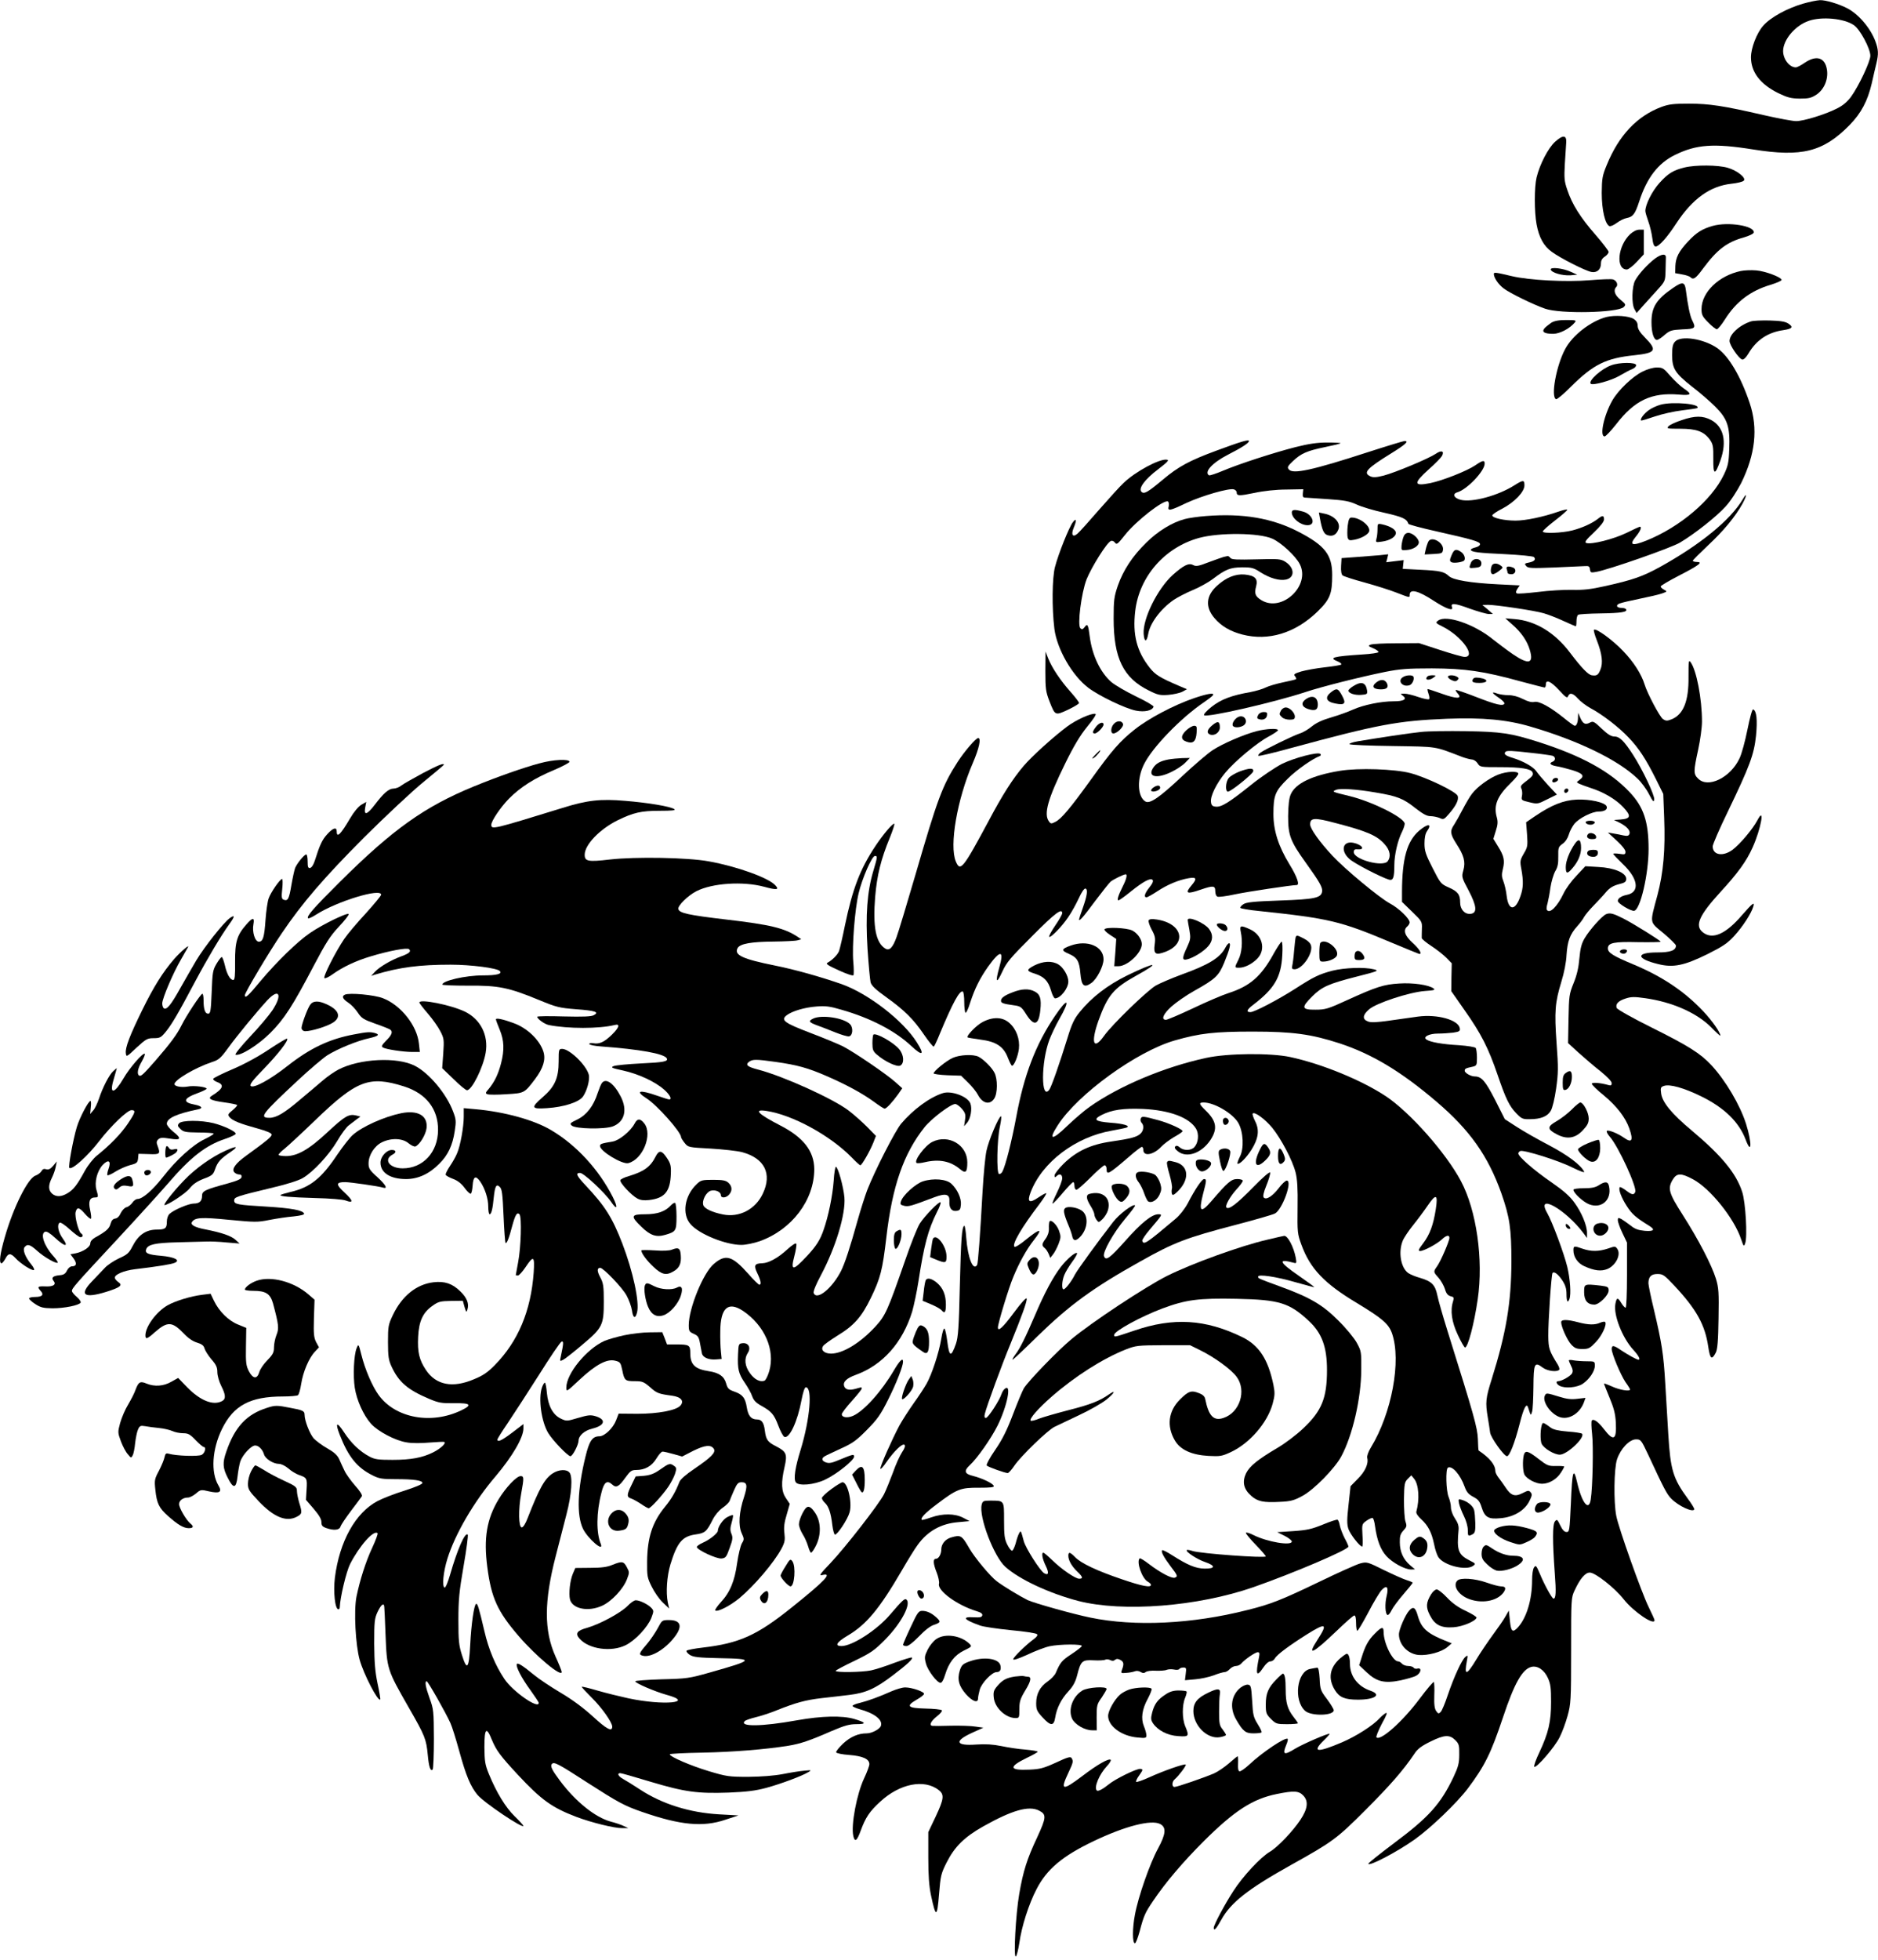 <?xml version="1.0" standalone="no"?>
<!DOCTYPE svg PUBLIC "-//W3C//DTD SVG 20010904//EN"
 "http://www.w3.org/TR/2001/REC-SVG-20010904/DTD/svg10.dtd">
<svg version="1.0" xmlns="http://www.w3.org/2000/svg"
 width="1227pt" height="1280pt" viewBox="0 0 1227 1280"
 preserveAspectRatio="xMidYMid meet">
<g transform="translate(0,1280) scale(0.1,-0.1)"
fill="#000000" stroke="none">
<path d="M11780 12776 c-106 -31 -213 -90 -260 -144 -42 -47 -80 -146 -80
-206 0 -96 60 -175 176 -233 62 -30 84 -36 143 -37 58 0 75 4 109 26 49 33 77
97 69 159 -11 83 -68 102 -146 49 -24 -17 -50 -30 -58 -30 -42 0 -83 54 -83
107 1 75 80 167 168 197 85 29 230 16 294 -28 40 -26 108 -153 108 -200 0 -38
-76 -199 -127 -269 -24 -32 -53 -57 -92 -76 -77 -39 -217 -82 -266 -82 -22 0
-119 18 -215 40 -260 60 -352 74 -485 74 -99 0 -130 -3 -179 -21 -159 -59
-279 -185 -358 -379 -29 -70 -32 -88 -33 -183 0 -110 22 -206 51 -217 7 -2 28
7 47 21 18 14 48 29 65 32 42 8 55 27 82 109 50 154 123 249 233 303 140 69
254 77 511 36 319 -51 458 -16 631 160 75 77 117 156 144 271 11 50 25 109 31
133 14 59 13 89 -7 142 -32 86 -109 177 -184 216 -56 29 -141 54 -178 53 -20
-1 -70 -11 -111 -23z"/>
<path d="M10160 11874 c-45 -41 -100 -147 -121 -234 -15 -65 -15 -221 0 -304
16 -87 47 -143 100 -181 56 -41 217 -123 258 -131 37 -7 63 16 63 56 0 19 8
33 25 44 14 9 25 23 25 31 0 7 -39 58 -86 112 -98 112 -153 199 -184 293 -20
57 -21 78 -16 170 4 58 8 121 9 140 3 49 -22 50 -73 4z"/>
<path d="M11005 11706 c-73 -18 -106 -38 -163 -101 -47 -52 -92 -140 -92 -183
0 -9 9 -39 19 -67 10 -27 22 -76 26 -107 5 -42 12 -58 22 -58 22 0 76 60 137
154 105 159 220 241 358 256 39 4 75 13 81 20 18 17 -42 66 -104 84 -63 19
-212 20 -284 2z"/>
<path d="M11191 11325 c-70 -20 -107 -43 -163 -103 -59 -63 -80 -104 -82 -160
l-1 -46 44 -8 c25 -4 49 -12 55 -18 20 -20 35 -9 85 59 91 122 154 170 266
201 34 10 61 23 63 31 8 44 -166 72 -267 44z"/>
<path d="M10651 11271 c-82 -77 -96 -231 -22 -231 10 0 39 22 65 50 l46 49 0
81 0 80 -29 0 c-18 0 -40 -11 -60 -29z"/>
<path d="M10814 11112 c-48 -36 -107 -100 -131 -144 -21 -40 -24 -152 -4 -187
l14 -25 40 45 c22 24 64 71 93 103 54 59 54 60 56 128 1 37 2 76 2 85 2 28
-27 26 -70 -5z"/>
<path d="M10132 11039 c7 -21 76 -40 128 -37 l45 4 -40 18 c-53 25 -139 34
-133 15z"/>
<path d="M11373 11030 c-143 -30 -256 -139 -256 -248 0 -37 5 -49 43 -87 24
-25 50 -45 57 -45 7 0 31 29 53 64 73 116 167 187 298 226 39 12 72 26 72 32
0 17 -105 57 -165 62 -33 3 -79 1 -102 -4z"/>
<path d="M9760 11011 c0 -25 30 -69 65 -95 39 -30 190 -104 270 -132 99 -35
477 -27 514 11 15 15 13 19 -21 47 -38 30 -49 63 -28 84 14 14 2 42 -21 49
-10 4 -79 1 -153 -5 -153 -13 -394 0 -506 26 -109 26 -120 27 -120 15z"/>
<path d="M10930 10919 c-108 -74 -140 -125 -140 -223 0 -69 15 -116 36 -116 7
0 30 15 50 33 34 29 44 32 116 36 85 3 90 8 64 59 -14 27 -29 100 -41 195 -7
57 -21 60 -85 16z"/>
<path d="M10497 10730 c-101 -26 -221 -117 -270 -208 -59 -108 -97 -317 -60
-329 6 -2 50 34 96 81 147 146 229 187 416 206 139 15 150 32 71 113 -36 36
-50 59 -50 79 0 19 -8 33 -26 45 -31 20 -122 26 -177 13z"/>
<path d="M10135 10692 c-16 -11 -36 -27 -44 -36 -20 -24 -1 -36 57 -36 43 0
108 34 141 74 12 14 6 16 -55 16 -49 0 -78 -5 -99 -18z"/>
<path d="M11440 10701 c-75 -24 -140 -84 -140 -128 0 -27 62 -117 83 -121 9
-2 25 13 41 40 51 87 127 138 228 152 58 9 67 20 32 43 -20 13 -51 18 -123 20
-53 1 -107 -1 -121 -6z"/>
<path d="M10944 10569 c-15 -16 -19 -36 -19 -88 0 -89 20 -119 130 -206 50
-38 118 -97 152 -131 80 -80 97 -131 91 -278 -3 -88 -8 -109 -35 -166 -79
-166 -288 -343 -508 -431 -94 -37 -113 -29 -66 28 28 34 40 63 25 63 -3 0 -43
-18 -87 -40 -84 -41 -231 -78 -263 -66 -13 5 -3 19 50 69 43 41 66 70 66 85 0
27 -10 28 -41 3 -39 -30 -101 -58 -166 -75 -66 -17 -193 -22 -193 -7 0 6 36
38 80 72 44 34 80 65 80 70 0 4 -26 -1 -57 -12 -100 -35 -216 -59 -281 -59
-73 0 -152 17 -152 34 0 6 29 26 65 44 80 42 145 110 145 152 0 37 -8 37 -65
1 -107 -68 -277 -114 -352 -95 -44 11 -56 39 -21 49 64 19 178 139 178 187 0
25 -12 23 -63 -12 -54 -36 -210 -98 -292 -115 -110 -22 -112 -2 -10 90 42 37
80 76 86 87 18 33 -4 40 -41 14 -48 -32 -264 -122 -340 -142 -47 -12 -69 -13
-86 -5 -51 23 -25 51 135 150 94 58 119 81 88 81 -7 0 -116 -33 -243 -74 -360
-117 -487 -144 -513 -112 -12 14 -9 21 26 54 53 51 93 68 209 92 54 11 100 22
102 25 3 3 -35 5 -85 5 -68 0 -121 -8 -209 -30 -141 -36 -367 -109 -478 -156
-43 -18 -83 -31 -87 -28 -34 21 22 82 123 134 94 48 138 77 138 90 0 12 -53
-4 -210 -62 -179 -66 -251 -105 -352 -190 -98 -82 -123 -97 -140 -80 -22 22
21 81 107 146 65 50 76 62 58 64 -47 7 -204 -77 -282 -152 -24 -22 -96 -102
-161 -176 -64 -74 -127 -144 -139 -154 -32 -29 -45 -9 -26 37 21 50 18 67 -5
37 -24 -30 -94 -204 -117 -292 -19 -72 -21 -268 -4 -405 17 -132 116 -305 222
-385 70 -53 241 -135 311 -149 56 -11 107 0 115 26 1 6 -50 36 -115 67 -64 31
-136 73 -160 93 -73 63 -126 175 -142 297 -10 80 -15 89 -34 62 -12 -15 -17
-16 -27 -7 -21 20 6 230 40 319 31 78 133 242 159 251 8 4 20 -1 27 -11 11
-15 18 -9 64 49 73 93 256 235 282 220 6 -4 8 -18 5 -31 -9 -34 6 -31 117 22
102 47 278 98 309 88 10 -3 18 -12 18 -19 0 -24 14 -25 116 -4 59 13 143 22
209 22 l110 2 -3 -27 c-2 -23 1 -28 20 -28 13 -1 79 -5 148 -10 102 -7 136
-13 182 -34 31 -15 114 -40 184 -55 119 -27 145 -39 156 -72 2 -5 84 -27 183
-49 235 -53 285 -67 285 -84 0 -8 -13 -17 -30 -21 -16 -4 -30 -10 -30 -15 0
-15 46 -21 223 -29 99 -5 183 -13 189 -19 15 -15 3 -29 -33 -36 -28 -5 -30 -8
-18 -22 12 -15 33 -16 184 -10 93 4 184 8 200 9 25 2 31 -2 33 -21 3 -22 7
-23 40 -17 81 14 494 158 549 192 96 57 240 171 298 236 33 36 74 100 101 152
93 189 111 357 56 522 -59 176 -138 309 -214 361 -88 60 -236 83 -274 41z"/>
<path d="M10526 10414 c-64 -23 -151 -102 -133 -120 13 -13 136 21 188 52 31
18 68 38 82 43 15 6 27 17 27 26 0 20 -109 20 -164 -1z"/>
<path d="M10731 10373 c-65 -32 -157 -120 -196 -187 -55 -95 -86 -236 -51
-236 7 0 41 36 75 79 121 157 231 209 411 194 81 -7 88 2 31 40 -21 14 -60 51
-87 81 -44 51 -51 56 -89 56 -24 0 -63 -11 -94 -27z"/>
<path d="M10849 10157 c-25 -7 -60 -23 -77 -36 -31 -22 -58 -58 -50 -67 3 -2
43 10 89 26 47 16 127 34 179 40 52 6 96 13 99 15 27 27 -161 44 -240 22z"/>
<path d="M10987 10056 c-38 -12 -76 -30 -85 -39 -15 -16 -10 -17 76 -17 107 0
155 -18 194 -72 20 -29 23 -44 22 -126 -1 -107 11 -109 47 -7 43 122 20 219
-61 262 -55 29 -106 29 -193 -1z"/>
<path d="M11386 9539 c-80 -135 -277 -296 -541 -442 -113 -62 -176 -84 -355
-124 -98 -22 -145 -27 -220 -25 -52 1 -152 -5 -222 -14 -70 -8 -132 -13 -138
-9 -8 5 -6 14 4 30 l15 22 -142 7 c-179 9 -293 28 -321 54 -31 29 -58 35 -186
41 l-115 6 3 29 3 28 -57 -7 -57 -7 7 26 6 26 -57 -6 c-32 -3 -101 -8 -153
-12 l-95 -7 -3 -51 c-2 -33 2 -55 10 -62 8 -6 72 -27 143 -46 72 -20 165 -49
208 -66 91 -35 87 -34 87 -15 0 42 56 28 158 -39 80 -52 129 -69 119 -42 -12
30 16 28 116 -9 54 -19 110 -35 125 -35 l26 0 -34 30 -35 29 37 1 c52 0 303
-37 364 -55 28 -8 85 -30 128 -50 42 -19 79 -35 82 -35 2 0 4 15 4 34 0 19 5
38 11 41 6 4 72 8 147 9 134 2 177 9 166 27 -3 5 -16 9 -29 9 -33 0 -41 18
-13 29 13 5 72 19 132 31 59 12 124 27 144 34 36 13 36 13 14 25 -12 6 -22 16
-22 21 0 5 54 37 120 71 132 68 159 89 116 89 -14 0 -26 4 -26 8 0 4 45 49 99
100 101 94 180 189 227 275 28 53 29 75 0 26z"/>
<path d="M8440 9453 c1 -38 56 -83 103 -83 58 0 34 72 -30 89 -54 15 -73 14
-73 -6z"/>
<path d="M8624 9414 c14 -77 26 -104 53 -110 32 -9 55 5 68 40 15 43 -27 89
-94 102 l-34 7 7 -39z"/>
<path d="M7880 9430 c-52 -4 -115 -13 -140 -20 -82 -22 -174 -78 -250 -153
-91 -89 -151 -180 -187 -283 -24 -71 -27 -93 -27 -214 0 -258 63 -388 231
-470 58 -29 72 -32 127 -28 34 3 75 12 92 21 l29 16 -50 21 c-128 55 -157 73
-194 120 -84 107 -112 215 -94 369 26 225 192 416 417 478 134 36 391 34 479
-5 58 -26 152 -113 179 -166 72 -140 -116 -317 -250 -236 -41 25 -48 43 -35
91 13 50 -7 70 -75 77 -60 5 -121 -19 -180 -73 -73 -65 -79 -140 -17 -212 44
-52 104 -87 182 -107 170 -44 345 9 490 149 83 81 97 116 97 240 0 132 -48
193 -220 282 -172 89 -362 122 -604 103z"/>
<path d="M8805 9365 c-3 -30 -3 -64 0 -76 6 -18 12 -20 43 -14 44 8 89 33 97
53 13 34 -58 92 -114 92 -15 0 -20 -10 -26 -55z"/>
<path d="M9000 9343 c0 -21 -3 -49 -7 -62 -6 -23 -5 -24 36 -18 52 7 91 31 91
57 0 21 -35 43 -87 55 -33 7 -33 6 -33 -32z"/>
<path d="M9170 9294 c-6 -14 -11 -40 -13 -57 -2 -31 -1 -32 33 -29 43 3 80 27
80 50 0 25 -41 62 -68 62 -15 0 -26 -9 -32 -26z"/>
<path d="M9332 9263 c-5 -10 -13 -33 -17 -51 l-7 -33 59 3 c54 3 58 5 61 29 5
46 -76 91 -96 52z"/>
<path d="M9484 9174 c-13 -30 -13 -38 -2 -45 12 -8 62 -3 81 8 15 9 6 42 -15
57 -34 24 -48 20 -64 -20z"/>
<path d="M7995 9163 c-11 -3 -55 -19 -99 -35 -66 -26 -82 -28 -101 -18 -28 15
-61 -1 -132 -64 -100 -90 -197 -286 -191 -385 4 -56 20 -57 30 -1 12 71 82
164 166 222 25 17 81 46 124 64 44 18 103 51 131 72 84 64 114 76 192 77 63 0
76 -3 123 -34 59 -37 121 -55 164 -46 59 13 57 77 -4 116 -31 19 -44 20 -190
16 -125 -3 -160 -2 -169 9 -6 8 -14 13 -18 13 -3 -1 -15 -4 -26 -6z"/>
<path d="M9610 9124 c-14 -36 -14 -36 27 -32 28 2 39 8 41 22 8 40 -53 49 -68
10z"/>
<path d="M9746 9104 c-10 -27 -7 -54 8 -54 7 0 26 10 41 22 26 20 27 22 9 35
-24 18 -51 16 -58 -3z"/>
<path d="M9844 9084 c3 -9 6 -20 6 -25 0 -5 11 -9 25 -9 29 0 36 34 9 44 -29
11 -46 7 -40 -10z"/>
<path d="M9396 8747 c-19 -14 -17 -16 33 -41 123 -63 218 -196 140 -196 -12 0
-84 20 -160 45 l-138 45 -148 -1 c-81 0 -157 -4 -168 -9 -18 -7 -16 -10 18
-24 21 -9 35 -20 33 -25 -3 -5 -50 -12 -103 -15 -197 -13 -224 -21 -162 -46
16 -7 26 -16 22 -20 -4 -4 -53 -12 -108 -18 -55 -6 -124 -19 -153 -27 -45 -14
-52 -19 -41 -31 6 -8 10 -17 7 -19 -2 -3 -40 -12 -84 -21 -43 -9 -95 -24 -115
-34 -19 -10 -64 -23 -100 -30 -121 -21 -191 -47 -253 -96 -33 -26 -54 -50 -49
-55 17 -17 459 84 661 151 109 36 359 99 522 132 96 19 146 23 305 23 217 -1
338 -18 584 -86 79 -21 148 -39 153 -39 4 0 8 9 8 20 0 35 31 22 86 -37 43
-47 54 -55 59 -40 11 26 32 21 65 -16 16 -18 53 -46 82 -62 77 -41 185 -124
249 -192 66 -69 112 -139 178 -271 l48 -97 6 -157 c8 -209 -5 -356 -44 -504
-51 -190 -54 -171 40 -249 45 -38 81 -74 81 -80 0 -32 -36 -45 -122 -45 -142
0 -139 -41 5 -76 99 -25 171 -10 323 65 100 50 130 70 175 119 54 59 111 146
124 191 11 35 -5 23 -73 -55 -106 -124 -193 -163 -256 -113 -55 43 -26 110
115 264 114 124 169 200 209 289 56 123 83 277 32 179 -30 -57 -115 -158 -164
-194 -63 -45 -128 -33 -128 24 0 12 44 114 99 227 143 297 171 372 184 495 10
103 4 164 -19 172 -6 2 -21 -53 -37 -132 -15 -75 -38 -160 -52 -188 -59 -126
-206 -197 -270 -132 -31 30 -31 46 0 189 14 64 25 146 25 183 0 150 -36 336
-74 388 -13 18 -14 8 -14 -95 2 -158 -33 -245 -109 -277 -31 -12 -38 -12 -58
1 -21 14 -102 167 -120 226 -20 66 -72 148 -140 218 -68 72 -178 152 -191 139
-3 -3 5 -34 19 -69 34 -87 42 -148 23 -192 -14 -35 -24 -41 -56 -36 -23 3 -66
47 -141 146 -100 133 -227 210 -364 221 l-60 5 45 -40 c59 -51 98 -108 115
-166 27 -91 -7 -99 -111 -28 -38 26 -96 70 -129 96 -122 100 -307 163 -359
123z"/>
<path d="M6830 8417 c0 -116 3 -135 26 -195 38 -97 37 -96 122 -57 39 19 72
38 72 44 0 6 -25 38 -54 71 -68 76 -123 159 -147 219 l-18 46 -1 -128z"/>
<path d="M9168 8379 c-41 -23 -6 -69 41 -54 19 6 34 41 25 57 -7 11 -45 10
-66 -3z"/>
<path d="M9327 8383 c-24 -23 9 -31 39 -8 18 14 18 14 -7 15 -14 0 -29 -3 -32
-7z"/>
<path d="M9460 8380 c0 -6 11 -16 25 -22 20 -9 28 -9 38 1 9 9 9 14 -3 21 -20
13 -60 13 -60 0z"/>
<path d="M9633 8373 c-7 -3 -13 -11 -13 -19 0 -10 13 -14 45 -14 40 0 58 11
38 23 -16 9 -58 15 -70 10z"/>
<path d="M8989 8341 c-29 -24 -17 -42 30 -43 42 -1 56 13 42 41 -14 26 -42 27
-72 2z"/>
<path d="M8843 8320 c-18 -11 -33 -24 -33 -30 0 -17 40 -31 83 -28 38 3 42 5
39 28 -8 53 -36 63 -89 30z"/>
<path d="M8696 8279 c-42 -33 -32 -62 27 -73 64 -13 74 -1 45 52 -26 48 -35
50 -72 21z"/>
<path d="M9333 8270 c6 -16 8 -32 4 -36 -4 -4 -35 2 -70 14 -34 12 -75 22 -91
22 -28 0 -28 -1 -11 -13 31 -23 8 -37 -60 -37 -82 0 -195 -23 -265 -54 -30
-14 -94 -37 -142 -51 -59 -17 -99 -36 -127 -59 -23 -19 -58 -40 -79 -46 -45
-15 -230 -105 -256 -125 -11 -8 -17 -17 -14 -21 4 -3 98 19 210 50 572 155
699 179 1023 192 230 9 391 -6 544 -51 311 -91 570 -216 699 -339 24 -22 58
-68 75 -101 26 -50 32 -56 35 -37 4 27 -75 194 -138 292 -59 91 -88 120 -122
120 -21 0 -44 14 -84 52 -50 48 -56 50 -78 38 -29 -15 -44 -7 -62 34 l-13 31
-1 -27 c0 -33 -9 -58 -21 -58 -5 0 -37 23 -71 51 -91 73 -163 112 -193 105
-17 -4 -42 2 -75 19 -31 16 -66 25 -94 25 -25 0 -57 5 -72 10 -42 16 -39 5 7
-26 24 -16 41 -33 38 -39 -8 -18 -53 -8 -184 43 -71 28 -132 48 -134 46 -2 -2
4 -13 14 -24 31 -35 -8 -35 -103 -1 -48 17 -90 31 -94 31 -3 0 -1 -13 5 -30z"/>
<path d="M7800 8240 c-129 -44 -296 -132 -385 -203 -98 -77 -151 -138 -290
-332 -133 -184 -190 -252 -229 -272 -27 -14 -31 -14 -43 3 -35 48 -7 147 107
379 57 116 97 182 144 240 41 50 61 81 53 83 -27 6 -128 -40 -185 -83 -91 -68
-232 -196 -283 -256 -71 -83 -139 -189 -229 -359 -168 -313 -186 -336 -215
-266 -44 104 9 407 111 643 41 95 56 163 35 163 -15 0 -90 -87 -135 -157 -99
-154 -130 -237 -275 -736 -55 -188 -110 -371 -123 -406 -25 -70 -47 -93 -75
-75 -61 38 -81 143 -65 338 12 140 37 243 96 386 19 47 32 87 29 90 -8 8 -77
-74 -126 -149 -98 -148 -147 -277 -196 -512 -16 -80 -34 -156 -39 -170 -10
-25 -44 -59 -75 -76 -14 -7 0 -17 73 -50 52 -24 92 -37 96 -32 3 6 3 45 -1 87
-9 101 10 345 35 449 23 97 87 243 106 243 18 0 18 -3 -11 -101 -39 -131 -51
-285 -37 -506 7 -104 16 -201 20 -218 6 -22 32 -47 102 -97 121 -87 178 -144
247 -245 31 -45 59 -80 64 -78 4 3 22 40 39 83 85 204 131 288 151 276 5 -3 9
-34 9 -69 0 -35 4 -66 8 -69 5 -3 19 27 31 67 30 91 62 156 116 233 81 113
107 111 74 -4 -28 -99 -19 -112 20 -27 28 61 53 90 195 232 150 151 196 185
196 149 0 -8 -21 -45 -46 -81 -25 -37 -43 -70 -39 -73 9 -9 83 67 124 128 21
30 52 86 69 123 19 42 37 67 44 64 17 -5 11 -46 -18 -128 -13 -36 -24 -70 -24
-73 0 -17 27 14 104 118 46 61 92 119 102 128 18 15 85 48 99 48 12 0 4 -33
-19 -78 -30 -60 -40 -92 -28 -92 4 0 40 25 78 56 83 67 130 92 144 78 7 -7 1
-23 -20 -49 -31 -39 -39 -65 -19 -65 6 0 38 18 70 39 65 43 140 75 207 86 50
8 54 -3 17 -47 -45 -53 -32 -60 60 -28 82 28 95 27 95 -10 0 -18 6 -33 15 -36
8 -3 58 3 112 15 79 17 373 61 405 61 21 0 3 54 -47 135 -72 118 -105 220
-105 328 0 123 11 151 94 232 58 58 163 131 210 148 6 3 7 8 3 13 -15 16 -170
-25 -252 -65 -44 -23 -134 -83 -200 -136 -146 -117 -195 -147 -232 -143 -22 2
-29 9 -31 31 -5 38 36 121 93 190 63 76 207 196 284 237 34 18 61 37 61 41 0
14 -77 10 -140 -6 -84 -22 -221 -81 -287 -124 -32 -21 -121 -97 -198 -169
-151 -142 -213 -184 -242 -166 -52 32 -56 149 -8 244 55 110 238 299 387 401
31 21 60 43 63 49 11 18 -37 10 -125 -20z"/>
<path d="M8532 8234 c-34 -23 -28 -50 13 -64 46 -15 65 -7 65 28 0 50 -35 66
-78 36z"/>
<path d="M8370 8161 c-13 -25 -13 -27 6 -45 8 -9 31 -16 50 -16 27 0 34 4 34
20 0 26 -34 60 -60 60 -10 0 -24 -9 -30 -19z"/>
<path d="M8220 8130 c-8 -16 -8 -22 4 -26 26 -10 51 1 54 24 3 18 -1 22 -22
22 -15 0 -30 -8 -36 -20z"/>
<path d="M8093 8119 c-24 -9 -47 -44 -38 -59 8 -13 41 -13 66 0 39 21 14 75
-28 59z"/>
<path d="M7277 8072 c-21 -23 -22 -62 -3 -62 25 0 70 45 63 63 -8 22 -40 22
-60 -1z"/>
<path d="M7921 8064 c-34 -28 -40 -51 -15 -61 29 -11 64 14 64 46 0 41 -13 45
-49 15z"/>
<path d="M7161 8054 c-24 -31 -26 -44 -8 -44 16 0 57 42 57 58 0 21 -28 13
-49 -14z"/>
<path d="M7750 8030 c-37 -35 -36 -61 3 -74 42 -15 61 2 65 58 3 40 1 46 -16
46 -11 0 -34 -13 -52 -30z"/>
<path d="M9285 8020 c-79 -8 -288 -40 -413 -61 -35 -6 -60 -15 -55 -19 4 -5
132 -10 283 -12 300 -5 267 0 455 -72 22 -8 50 -15 61 -16 12 0 29 -11 38 -25
16 -25 19 -25 149 -25 136 0 201 -11 210 -34 7 -17 0 -26 -45 -60 -31 -23 -36
-31 -28 -46 5 -10 7 -31 4 -47 -6 -28 -4 -30 48 -42 53 -13 56 -12 117 19 l63
31 -59 63 c-32 35 -66 75 -76 90 -19 28 -84 65 -152 86 -50 15 -63 26 -48 41
8 8 50 6 152 -6 78 -8 148 -18 156 -21 19 -8 19 -30 0 -38 -27 -10 -16 -23 24
-30 21 -3 68 -15 105 -26 70 -22 81 -38 45 -64 -20 -14 -20 -15 -2 -24 10 -5
43 -17 73 -27 88 -28 166 -74 216 -127 53 -57 49 -75 -19 -80 l-42 -3 37 -18
c47 -24 72 -52 64 -73 -5 -13 -14 -15 -39 -10 -17 4 -48 10 -67 13 l-35 6 58
-53 c34 -31 57 -60 57 -72 0 -18 -4 -20 -40 -14 -22 3 -40 3 -40 0 0 -4 29
-34 64 -68 100 -95 111 -183 25 -200 -36 -7 -59 -23 -59 -40 0 -16 86 -68 107
-64 40 7 94 238 94 404 0 177 -32 274 -124 371 -128 136 -315 238 -597 328
-180 57 -241 66 -470 70 -118 2 -251 0 -295 -5z"/>
<path d="M7154 7869 c-20 -22 -23 -28 -8 -19 18 11 50 50 41 50 -2 0 -16 -14
-33 -31z"/>
<path d="M7633 7840 c-54 -11 -79 -25 -99 -55 -39 -60 26 -73 122 -25 33 16
73 43 89 60 l29 30 -50 -1 c-27 -1 -68 -5 -91 -9z"/>
<path d="M3525 7815 c-105 -28 -267 -85 -427 -150 -324 -133 -531 -280 -879
-626 -173 -172 -218 -224 -206 -236 4 -3 28 8 54 25 135 86 423 174 423 129 0
-7 -46 -62 -101 -123 -56 -60 -119 -135 -140 -166 -58 -85 -142 -252 -129
-256 7 -3 31 9 54 26 64 46 152 88 247 116 118 36 240 59 252 47 15 -15 1 -27
-50 -46 -69 -25 -144 -70 -173 -101 l-25 -27 25 8 c160 48 290 65 494 65 133
0 302 -22 321 -41 19 -19 -19 -29 -110 -29 -114 0 -265 -35 -265 -60 0 -4 75
-7 168 -7 198 2 265 -12 462 -93 116 -48 133 -52 244 -61 126 -9 154 -19 115
-39 -16 -9 -70 -11 -196 -8 -95 3 -173 2 -173 -2 0 -14 47 -48 75 -54 124 -25
330 -25 430 0 38 10 32 -15 -17 -63 -49 -48 -82 -63 -121 -56 -15 3 -27 1 -27
-5 0 -6 35 -13 78 -16 255 -19 409 -47 428 -77 12 -21 -19 -27 -170 -34 -83
-4 -162 -12 -176 -17 -22 -9 -15 -13 60 -29 100 -22 209 -72 268 -124 38 -33
55 -65 34 -65 -5 0 -41 11 -80 25 -114 40 -146 32 -68 -18 68 -43 226 -220
226 -254 0 -4 10 -21 23 -37 23 -29 24 -29 171 -37 81 -5 172 -15 203 -23 148
-39 199 -141 137 -271 -48 -103 -154 -158 -261 -136 -70 14 -121 38 -128 61
-10 31 20 86 49 94 31 8 66 -8 66 -29 0 -21 34 -19 53 3 23 25 21 55 -4 78
-17 15 -36 19 -99 19 -73 0 -81 -2 -109 -29 -79 -75 -97 -196 -39 -261 56 -65
230 -135 332 -135 28 0 81 11 119 24 210 75 357 268 357 471 -1 117 -70 207
-222 285 -147 76 -178 108 -91 95 170 -25 417 -160 558 -304 27 -28 52 -51 56
-51 10 0 63 93 85 148 l17 44 -59 60 c-32 32 -86 80 -119 105 -102 78 -427
225 -592 268 -70 18 -85 31 -59 51 24 17 45 17 174 -1 141 -20 210 -39 332
-92 131 -57 234 -113 311 -169 32 -24 63 -44 69 -44 12 0 52 44 88 94 l27 39
-47 42 c-56 50 -267 194 -341 232 -28 14 -124 54 -211 87 -173 66 -197 84
-156 116 36 27 116 51 195 57 58 5 88 1 162 -21 190 -54 352 -138 458 -238 73
-68 88 -58 35 25 -90 143 -317 318 -491 380 -141 49 -305 95 -434 121 -214 43
-270 69 -246 114 15 29 89 42 239 43 70 1 138 4 152 8 l25 7 -25 17 c-86 56
-175 78 -466 112 -247 29 -307 42 -312 69 -5 21 63 88 118 116 104 53 304 66
442 29 84 -23 101 -20 74 9 -43 49 -252 124 -436 157 -136 25 -476 31 -645 12
-144 -17 -165 -12 -165 31 0 65 97 166 215 225 103 50 153 62 273 62 86 0 109
3 97 11 -23 17 -171 42 -321 54 -160 14 -249 4 -408 -46 -458 -141 -466 -143
-466 -110 0 25 61 115 115 170 74 75 165 133 294 187 57 24 103 49 102 54 -2
20 -106 15 -196 -10z"/>
<path d="M2761 7750 c-62 -34 -125 -69 -139 -80 -13 -11 -37 -20 -51 -20 -31
0 -65 -30 -122 -105 -50 -66 -73 -73 -63 -19 l7 37 -33 -19 c-19 -12 -48 -46
-73 -89 -61 -104 -87 -130 -87 -85 0 31 -24 24 -62 -18 -34 -37 -49 -71 -81
-172 -8 -26 -21 -46 -30 -48 -14 -3 -17 5 -17 42 0 25 -4 46 -9 46 -13 0 -61
-59 -73 -89 -5 -14 -16 -64 -24 -110 -15 -91 -23 -107 -50 -97 -14 5 -16 16
-10 71 4 36 3 65 -1 65 -14 -1 -75 -89 -88 -128 -7 -20 -16 -82 -20 -137 -8
-117 -17 -145 -44 -145 -25 0 -45 64 -35 115 8 45 -5 45 -46 -2 -62 -70 -75
-114 -74 -245 1 -91 -2 -118 -12 -118 -20 0 -42 38 -55 97 -7 29 -16 53 -20
53 -5 0 -20 -20 -35 -45 -24 -41 -26 -57 -31 -185 -5 -124 -8 -140 -23 -140
-20 0 -30 27 -30 88 0 23 -3 42 -8 42 -10 0 -105 -143 -136 -206 -29 -59 -72
-117 -169 -229 -79 -90 -96 -107 -108 -99 -16 10 -9 47 17 91 14 25 23 47 20
51 -11 10 -100 -92 -140 -162 -56 -96 -91 -106 -67 -18 7 26 16 56 19 67 l5
20 -23 -20 c-26 -23 -70 -108 -94 -182 -10 -29 -26 -63 -37 -75 l-20 -23 4 43
c3 23 2 42 -2 42 -13 0 -70 -107 -89 -170 -24 -79 -57 -259 -49 -267 17 -16
121 78 197 177 74 96 182 200 209 200 30 0 26 -14 -25 -90 -44 -65 -114 -137
-201 -207 -23 -18 -58 -62 -79 -100 -51 -93 -73 -121 -112 -145 -41 -25 -76
-26 -102 -3 -25 23 -25 55 -1 103 10 20 22 53 25 72 l7 35 -24 -29 c-18 -21
-30 -26 -45 -22 -15 5 -24 1 -31 -12 -6 -11 -24 -24 -40 -30 -49 -17 -144
-207 -200 -403 -31 -108 -39 -169 -21 -169 5 0 16 14 25 30 19 37 34 38 66 4
31 -35 109 -85 121 -78 5 3 -4 20 -18 37 -39 47 -58 95 -43 113 18 22 36 17
82 -25 44 -40 125 -86 134 -77 3 3 -11 24 -32 47 -58 65 -83 143 -50 155 10 4
34 -11 65 -40 64 -60 92 -62 50 -4 -30 41 -39 91 -20 103 6 4 36 -16 66 -44
31 -28 62 -51 70 -51 16 0 19 16 4 25 -17 10 -43 111 -36 139 9 35 23 33 61
-11 18 -21 36 -35 39 -32 4 3 1 29 -5 57 -13 56 -3 82 32 82 22 0 23 3 9 50
-14 49 4 122 41 162 38 40 57 27 38 -26 -7 -19 -10 -38 -7 -41 3 -3 27 7 53
24 26 16 69 35 95 42 44 11 49 16 52 43 l3 31 68 -2 c73 -3 76 1 57 53 -9 22
-8 31 4 43 13 12 26 13 76 5 74 -12 79 0 20 47 -22 18 -40 40 -40 50 0 36 62
65 203 94 36 7 26 22 -21 31 -81 15 -75 41 19 75 33 12 59 25 59 29 0 12 -85
22 -124 14 -40 -7 -86 1 -86 16 0 28 137 108 245 144 44 14 57 25 107 94 58
80 186 235 255 310 78 83 100 35 32 -67 -23 -34 -89 -112 -147 -173 -58 -62
-100 -114 -93 -116 31 -10 148 63 227 142 92 92 147 178 285 441 78 148 106
192 162 252 38 40 67 77 65 83 -4 14 -169 -66 -251 -122 -83 -56 -220 -190
-325 -315 -81 -98 -102 -117 -102 -92 0 17 160 285 241 404 134 199 279 366
538 626 141 140 316 304 389 363 72 59 132 109 132 112 0 12 -36 -2 -139 -56z"/>
<path d="M8095 7760 c-27 -11 -58 -29 -67 -41 -21 -25 -24 -89 -5 -89 20 1
161 114 165 133 5 23 -28 22 -93 -3z"/>
<path d="M8754 7766 c-182 -30 -290 -82 -321 -154 -11 -25 -16 -70 -17 -142 0
-125 14 -163 116 -305 90 -125 110 -161 106 -187 -6 -42 -47 -51 -276 -59
-170 -6 -219 -11 -238 -24 -14 -9 -22 -20 -20 -24 3 -5 56 -14 118 -20 464
-49 535 -66 865 -205 100 -42 184 -76 187 -76 19 0 -1 33 -44 72 -53 48 -64
84 -35 108 8 7 15 19 15 26 0 25 -71 93 -129 124 -69 37 -294 224 -375 311
-85 91 -146 177 -146 205 0 44 27 46 166 9 207 -54 272 -82 322 -140 34 -38
41 -79 19 -109 -30 -41 -222 11 -222 59 0 16 6 20 28 18 50 -3 24 32 -31 43
-70 14 -86 -53 -25 -106 33 -30 208 -120 259 -135 26 -7 34 14 34 95 0 69 23
165 51 219 11 23 19 48 16 56 -17 43 -216 141 -359 176 -116 28 -118 29 -88
41 28 11 133 4 261 -18 137 -23 178 -39 253 -99 53 -41 78 -55 102 -55 18 0
45 -6 60 -12 25 -12 29 -10 61 27 47 54 65 92 57 117 -8 27 -203 121 -309 149
-102 27 -341 35 -461 15z"/>
<path d="M9788 7741 c-59 -23 -137 -80 -170 -124 -14 -17 -41 -64 -61 -102
-20 -39 -45 -83 -56 -100 -29 -42 -26 -62 14 -125 50 -77 61 -118 46 -173 -12
-43 -12 -46 34 -132 54 -103 58 -148 13 -153 -38 -4 -68 29 -68 74 0 52 -15
72 -74 98 -52 23 -55 27 -106 127 -45 88 -53 112 -53 160 0 36 5 64 16 80 36
51 7 53 -51 4 -79 -68 -111 -181 -112 -398 l0 -67 66 -64 c64 -62 66 -65 64
-112 -1 -27 -1 -54 -1 -60 1 -7 29 -30 64 -53 34 -22 78 -57 97 -76 l35 -36
-2 -91 -1 -91 88 -126 c106 -150 155 -246 214 -419 54 -158 77 -206 124 -254
33 -34 41 -38 87 -37 71 0 116 18 137 55 11 18 26 81 35 145 14 100 15 134 3
295 -15 210 -10 267 31 402 18 57 32 129 34 175 6 90 22 135 69 187 19 21 40
49 46 62 7 12 34 46 61 73 27 28 64 67 82 89 24 28 46 41 82 51 42 10 50 16
50 36 0 38 -78 72 -182 77 l-85 5 -58 -62 c-32 -33 -70 -85 -84 -115 -42 -88
-92 -137 -110 -107 -3 4 -1 23 5 42 5 19 14 65 19 104 6 38 20 85 31 105 16
26 21 50 20 97 -1 58 1 63 29 83 18 13 33 36 40 60 6 22 23 53 37 71 32 37
115 79 158 79 39 0 60 14 52 34 -10 26 -110 48 -196 44 -86 -4 -163 -35 -270
-107 l-60 -41 6 -79 c5 -74 4 -83 -21 -125 -25 -43 -26 -50 -16 -103 14 -78
13 -122 -6 -175 -33 -98 -78 -98 -90 0 -3 31 -13 74 -21 95 -12 30 -13 46 -4
82 14 55 7 86 -32 148 l-30 49 16 52 c13 39 14 60 7 86 -23 81 1 140 94 230
25 24 46 50 46 57 0 19 -76 16 -132 -6z"/>
<path d="M10145 7709 c-4 -6 -4 -13 -1 -16 8 -8 36 5 36 17 0 13 -27 13 -35
-1z"/>
<path d="M7534 7656 c-10 -8 -16 -18 -12 -21 12 -12 58 4 58 20 0 19 -20 19
-46 1z"/>
<path d="M10220 7634 c0 -9 5 -14 12 -12 18 6 21 28 4 28 -9 0 -16 -7 -16 -16z"/>
<path d="M10360 7431 c0 -13 27 -21 45 -15 25 10 17 24 -15 24 -16 0 -30 -4
-30 -9z"/>
<path d="M10377 7354 c-17 -17 -5 -34 24 -34 24 0 30 4 27 18 -3 17 -38 29
-51 16z"/>
<path d="M10291 7292 c-35 -50 -61 -114 -61 -154 0 -46 10 -48 46 -5 35 41 54
87 54 129 0 54 -14 65 -39 30z"/>
<path d="M10377 7243 c-14 -13 -7 -31 14 -36 29 -8 49 2 49 24 0 14 -7 19 -28
19 -16 0 -32 -3 -35 -7z"/>
<path d="M10494 6830 c-27 -11 -108 -102 -141 -158 -20 -34 -28 -65 -34 -131
-5 -59 -16 -109 -38 -162 -29 -72 -30 -84 -33 -233 l-3 -158 70 -64 c39 -35
103 -90 143 -121 43 -35 72 -65 72 -77 0 -14 -5 -17 -22 -12 -53 15 -108 19
-108 8 0 -6 35 -41 79 -76 84 -70 141 -144 166 -215 28 -80 17 -98 -35 -61
-40 28 -99 52 -111 45 -5 -4 3 -21 19 -39 56 -63 178 -329 166 -360 -9 -22
-22 -20 -61 10 -19 14 -37 24 -40 21 -11 -12 10 -69 46 -124 34 -53 60 -75
144 -127 44 -27 34 -39 -28 -34 -42 4 -64 12 -92 35 -21 16 -48 35 -60 42 -20
10 -23 9 -23 -8 0 -10 13 -48 30 -83 l30 -63 0 -212 c0 -127 -4 -213 -9 -213
-6 0 -18 14 -28 30 -23 39 -31 38 -39 -6 -13 -72 45 -220 117 -299 35 -38 49
-65 34 -65 -11 0 -70 33 -112 61 -49 34 -63 36 -63 9 0 -30 58 -168 90 -216
17 -23 30 -45 30 -48 0 -15 -70 -3 -117 19 -29 13 -53 22 -53 19 0 -3 16 -44
36 -92 28 -67 38 -105 41 -162 6 -114 -14 -126 -77 -44 -38 49 -68 71 -80 57
-4 -4 -3 -44 2 -88 9 -77 4 -349 -9 -428 -12 -80 -58 -23 -89 113 -24 103 -32
76 -41 -145 -8 -171 -9 -180 -28 -180 -14 0 -27 14 -41 43 -19 40 -22 42 -35
26 -16 -20 -16 -127 -1 -337 10 -127 7 -167 -8 -167 -10 0 -60 91 -91 166 -21
49 -25 54 -36 38 -8 -10 -13 -46 -13 -84 0 -126 -36 -246 -93 -308 -34 -37
-45 -28 -52 44 l-7 66 -23 -40 c-12 -22 -49 -75 -81 -118 -32 -44 -82 -117
-110 -164 -63 -104 -79 -105 -60 -6 7 37 6 39 -10 25 -23 -18 -74 -129 -115
-249 -17 -52 -38 -102 -46 -110 -13 -13 -16 -13 -29 5 -11 15 -15 41 -13 102
2 45 0 85 -3 88 -3 4 -45 -45 -92 -108 -111 -149 -257 -279 -283 -253 -4 4 12
44 35 88 32 58 39 77 25 70 -10 -6 -27 -20 -38 -32 -43 -48 -156 -120 -248
-159 -162 -69 -198 -65 -117 14 22 21 38 40 37 42 -7 6 -178 -68 -225 -97 -73
-45 -85 -40 -58 25 8 18 12 36 9 39 -14 14 -166 -88 -250 -167 -29 -27 -58
-47 -65 -45 -8 3 -11 20 -9 51 1 26 0 47 -3 47 -3 0 -29 -21 -57 -46 -29 -25
-73 -55 -98 -66 -66 -28 -240 -88 -257 -88 -19 0 -18 34 1 50 26 22 78 91 72
96 -7 8 -146 -41 -238 -83 -44 -20 -82 -33 -86 -30 -3 4 6 24 21 44 25 36 25
38 7 41 -22 4 -165 -66 -207 -101 -38 -31 -70 -48 -78 -40 -20 20 16 106 67
160 17 18 27 36 24 40 -12 12 -88 -31 -186 -106 -130 -98 -146 -95 -91 21 32
68 34 76 21 97 -7 11 -27 5 -102 -30 -81 -37 -105 -43 -174 -46 -133 -6 -137
18 -16 77 39 18 71 37 71 40 0 4 -36 10 -80 14 -44 3 -115 14 -158 23 -54 11
-102 14 -162 10 -137 -10 -149 22 -28 77 l73 33 -50 7 c-28 5 -99 7 -160 6
-60 -2 -116 -2 -122 -1 -25 2 -12 30 28 62 22 17 37 35 32 40 -5 5 -53 10
-108 11 -116 3 -128 16 -56 58 25 14 46 30 48 37 5 14 -79 43 -123 43 -19 0
-59 -12 -91 -26 -81 -36 -150 -61 -205 -75 -27 -6 -48 -15 -48 -20 0 -4 19
-13 42 -20 101 -27 158 -71 143 -111 -8 -21 -59 -48 -92 -48 -56 0 -106 -22
-155 -67 -27 -26 -47 -51 -45 -57 2 -6 40 -14 85 -17 88 -7 132 -26 132 -60 0
-11 -15 -52 -34 -92 -48 -101 -87 -306 -71 -377 10 -44 24 -33 49 36 31 84 57
124 126 187 128 119 289 151 384 76 37 -29 33 -58 -21 -173 l-48 -101 0 -165
c0 -121 5 -187 18 -249 31 -146 40 -145 52 6 10 123 13 137 50 210 52 103 116
166 240 236 189 106 298 137 365 102 48 -25 46 -45 -13 -173 -67 -142 -92
-221 -118 -372 -23 -133 -38 -417 -22 -407 6 4 16 44 23 89 15 108 62 254 112
350 68 132 170 217 373 314 207 99 377 142 435 112 41 -22 38 -64 -14 -160
-54 -99 -130 -317 -151 -433 -17 -89 -17 -185 0 -186 6 0 19 35 31 78 27 103
36 122 86 196 82 122 194 254 332 392 201 200 320 277 478 309 113 23 144 21
174 -11 34 -37 28 -86 -20 -158 -49 -74 -149 -179 -199 -208 -61 -36 -176
-159 -239 -257 -56 -86 -128 -221 -128 -240 0 -24 17 -6 49 52 62 113 174 201
455 358 273 152 299 171 487 359 160 160 247 259 321 369 19 30 46 50 103 78
91 45 126 47 163 10 24 -24 27 -34 26 -95 0 -57 -7 -81 -37 -145 -84 -177
-162 -264 -389 -433 -92 -69 -168 -130 -168 -134 0 -22 189 77 304 159 104 74
274 237 346 332 111 148 151 229 230 465 74 222 126 314 185 329 40 10 84 -19
108 -72 18 -39 21 -66 21 -157 0 -130 -17 -202 -76 -328 -23 -48 -38 -90 -34
-95 13 -12 135 129 166 193 17 33 40 96 52 140 21 76 23 99 23 425 0 338 0
346 23 394 35 76 69 116 99 116 36 0 163 -100 222 -175 64 -81 201 -174 201
-136 0 5 -18 44 -39 87 -46 94 -196 515 -211 594 -18 92 -15 310 5 370 23 69
81 130 124 130 31 0 34 -4 78 -97 105 -226 124 -263 154 -292 48 -48 141 -90
149 -68 1 5 -18 37 -43 70 -96 131 -113 188 -127 417 -5 91 -14 242 -20 335
-11 191 -23 266 -74 482 -20 82 -36 160 -36 172 0 43 18 61 59 61 36 0 45 -7
111 -77 144 -154 200 -255 221 -399 12 -80 23 -88 49 -38 11 22 16 75 18 223
3 171 1 201 -17 260 -27 88 -114 256 -217 417 -92 144 -100 173 -64 232 26 42
54 42 132 0 112 -60 269 -255 314 -392 16 -47 18 -49 26 -26 16 41 3 267 -19
335 -39 122 -135 238 -330 402 -131 109 -192 184 -200 242 -5 36 -3 42 18 49
37 14 132 -13 244 -68 151 -74 247 -168 290 -282 40 -106 42 -22 3 102 -39
123 -134 284 -227 384 -72 77 -150 126 -389 245 -123 61 -226 119 -229 128
-10 25 10 47 58 62 36 12 58 12 129 2 176 -25 334 -95 428 -188 34 -35 62 -60
62 -57 0 22 -53 97 -112 160 -124 131 -268 227 -457 306 -130 54 -166 76 -166
104 0 37 40 45 198 41 81 -1 147 0 147 3 0 7 -181 120 -245 152 -65 33 -86 38
-111 28z"/>
<path d="M1501 6804 c-39 -28 -166 -188 -218 -275 -27 -46 -75 -129 -106 -184
-58 -105 -88 -142 -106 -130 -6 3 -11 18 -11 32 0 32 70 197 123 288 22 39 42
74 45 79 13 23 -49 -30 -90 -77 -74 -85 -135 -183 -208 -332 -83 -169 -112
-246 -108 -282 3 -28 4 -27 70 35 62 57 71 62 112 62 41 0 48 4 80 43 38 47
78 114 191 327 81 152 170 301 222 373 38 52 40 66 4 41z"/>
<path d="M7505 6790 c-4 -6 5 -34 19 -60 23 -42 26 -56 20 -99 -8 -62 6 -71
70 -47 144 55 110 186 -56 211 -31 5 -48 3 -53 -5z"/>
<path d="M7760 6792 c0 -5 5 -34 11 -65 9 -53 8 -62 -15 -112 -34 -72 -34 -89
1 -80 41 10 110 53 138 87 31 36 32 76 3 113 -32 40 -138 84 -138 57z"/>
<path d="M7950 6762 c0 -14 35 -42 53 -42 20 0 22 21 5 38 -14 14 -58 16 -58
4z"/>
<path d="M8107 6713 c13 -62 7 -137 -16 -181 -26 -52 -26 -52 5 -52 36 0 86
25 120 61 56 59 32 153 -49 190 -62 28 -69 26 -60 -18z"/>
<path d="M7216 6731 c-3 -5 13 -21 36 -36 l41 -27 -6 -89 -7 -89 27 0 c60 0
153 88 153 144 0 32 -29 73 -64 90 -37 17 -171 23 -180 7z"/>
<path d="M8465 6678 c-2 -7 -6 -47 -10 -88 -3 -41 -9 -85 -12 -97 -4 -18 -1
-23 15 -23 50 0 121 102 108 154 -4 17 -21 33 -46 46 -46 24 -49 24 -55 8z"/>
<path d="M8320 6569 c-80 -145 -153 -209 -292 -254 -41 -13 -146 -58 -234
-100 -87 -41 -167 -75 -176 -75 -34 0 -18 38 35 86 30 27 97 74 151 104 138
77 159 98 194 182 36 88 46 128 32 128 -5 0 -16 -13 -24 -29 -35 -66 -107
-111 -290 -177 -65 -24 -139 -56 -164 -70 -58 -34 -286 -255 -338 -328 -70
-99 -89 -47 -37 99 60 165 98 211 246 293 167 92 130 93 -58 2 -130 -64 -234
-144 -312 -241 -35 -43 -51 -77 -79 -169 -52 -168 -104 -316 -118 -336 -55
-75 -55 178 0 325 14 36 42 95 63 132 78 135 59 151 -27 23 -125 -184 -202
-386 -252 -657 -30 -161 -70 -319 -91 -359 -6 -11 -16 -17 -22 -15 -17 6 -13
224 6 310 8 37 11 67 7 67 -14 0 -81 -158 -95 -226 -8 -38 -19 -154 -25 -259
-16 -293 -30 -477 -36 -486 -26 -42 -61 46 -71 178 -3 45 -9 80 -13 78 -16
-10 -21 -80 -29 -395 -6 -271 -11 -333 -25 -375 -32 -91 -44 -88 -57 16 -5 40
-13 77 -18 82 -5 5 -14 -21 -21 -65 -15 -92 -62 -235 -97 -296 -15 -26 -52
-83 -84 -127 -31 -44 -73 -109 -93 -145 -47 -88 -128 -270 -124 -282 2 -5 20
14 40 44 50 72 105 125 118 112 6 -6 1 -23 -17 -49 -14 -21 -41 -80 -59 -132
-19 -51 -45 -115 -58 -141 -33 -65 -254 -349 -351 -451 -68 -71 -76 -83 -52
-77 69 17 18 -37 -198 -210 -230 -185 -345 -236 -585 -264 -52 -6 -99 -15
-104 -20 -4 -4 4 -16 20 -27 24 -15 54 -19 197 -22 229 -4 224 -12 -63 -93
-138 -39 -153 -41 -317 -45 -95 -3 -173 -9 -173 -13 0 -12 129 -67 204 -88
193 -52 -19 -72 -249 -23 -55 12 -145 34 -200 50 -55 16 -102 28 -104 25 -2
-2 28 -34 66 -72 64 -63 133 -160 133 -188 0 -36 -36 -17 -125 65 -64 58 -135
111 -213 157 -64 38 -142 90 -172 115 -73 60 -107 82 -113 72 -9 -15 30 -91
88 -170 30 -42 55 -79 55 -84 0 -44 -170 74 -225 157 -59 88 -103 194 -130
311 -37 157 -45 184 -55 178 -13 -8 -31 -130 -38 -269 -8 -155 -21 -170 -54
-64 -20 63 -23 94 -23 228 0 131 5 186 34 353 19 108 31 201 27 205 -18 17
-67 -95 -115 -261 -14 -49 -30 -87 -36 -85 -18 6 -9 101 18 188 50 161 173
373 316 540 109 129 181 252 181 312 l0 28 -72 -55 c-69 -52 -98 -66 -98 -46
0 5 30 53 67 107 37 55 128 195 203 313 74 118 141 217 149 219 14 5 14 -9 -5
-97 -7 -33 -7 -33 18 -20 14 8 70 52 125 99 130 109 138 127 138 280 0 100 -3
121 -23 158 -22 41 -22 62 0 62 20 0 146 -131 172 -181 15 -27 31 -71 35 -97
7 -51 22 -57 33 -14 18 65 -26 269 -96 451 -66 171 -113 245 -243 383 -57 61
-64 78 -33 78 24 0 160 -127 203 -189 39 -58 46 -39 11 31 -91 180 -239 341
-404 438 -111 66 -303 119 -492 136 l-78 7 0 -56 c0 -66 -22 -190 -44 -240 -8
-20 -29 -57 -46 -82 -17 -25 -30 -51 -28 -57 2 -6 24 -18 48 -27 30 -11 54
-30 75 -58 16 -23 35 -40 40 -39 6 1 11 26 13 54 4 60 20 68 50 25 31 -46 52
-111 52 -163 0 -28 4 -50 9 -50 11 0 20 33 27 109 8 76 17 92 40 69 14 -14 18
-47 24 -188 4 -94 10 -173 13 -177 8 -7 23 31 44 112 20 72 31 91 47 75 16
-16 10 -218 -9 -315 -8 -44 -15 -81 -15 -82 0 -2 6 -3 14 -3 7 0 30 25 50 55
52 78 60 73 53 -35 -18 -251 -102 -451 -255 -606 -44 -45 -75 -67 -134 -91
-140 -60 -249 -39 -315 60 -44 66 -56 116 -51 217 5 102 31 159 95 203 36 26
50 30 119 31 l78 1 11 -40 c11 -36 13 -38 19 -17 12 38 -3 77 -47 119 -52 51
-102 67 -174 59 -112 -13 -207 -90 -266 -214 -30 -63 -32 -74 -32 -177 0 -93
4 -118 23 -159 47 -102 105 -152 247 -212 62 -26 81 -29 163 -28 107 2 120
-11 47 -46 -196 -95 -430 -52 -540 98 -42 57 -90 168 -114 265 -18 72 -19 72
-31 42 -18 -44 -24 -180 -12 -258 13 -83 57 -180 106 -235 46 -51 160 -111
234 -122 33 -6 95 -6 147 -1 50 4 94 6 98 4 14 -8 -25 -44 -73 -68 -70 -35
-146 -49 -265 -49 -93 0 -116 3 -150 21 -63 33 -121 88 -167 159 -48 73 -60
65 -28 -17 56 -143 113 -214 214 -264 43 -22 64 -25 150 -25 121 0 176 -8 176
-25 0 -8 -48 -28 -117 -50 -65 -20 -144 -51 -176 -68 -145 -76 -249 -264 -279
-501 -11 -93 1 -206 23 -206 5 0 9 6 9 13 2 63 42 231 67 282 61 119 155 226
180 202 3 -4 -12 -46 -35 -95 -43 -92 -81 -213 -103 -320 -18 -92 -6 -316 21
-412 27 -96 120 -274 134 -259 3 2 -5 49 -17 104 -16 77 -21 136 -22 260 0
144 2 165 22 208 12 26 27 47 32 47 14 0 11 24 20 -195 9 -226 10 -229 152
-477 107 -186 114 -206 124 -309 7 -78 18 -110 32 -95 4 4 8 94 8 199 -1 183
-2 195 -28 266 -27 75 -33 111 -19 111 8 0 124 -204 155 -273 10 -21 36 -104
58 -184 44 -160 73 -229 118 -284 42 -51 301 -225 301 -203 0 3 -26 32 -58 63
-59 58 -118 154 -168 276 -25 61 -28 83 -29 175 0 124 13 137 49 47 29 -69 54
-103 169 -227 154 -165 223 -215 384 -276 98 -37 249 -74 297 -73 l41 0 -30
14 c-16 8 -55 21 -86 29 -101 28 -228 130 -330 266 -53 71 -66 97 -52 111 14
14 43 -1 228 -121 204 -131 244 -153 360 -193 251 -87 398 -101 545 -51 l85
28 -126 7 c-193 11 -372 67 -517 162 -44 29 -94 60 -111 69 -31 17 -42 38 -18
38 7 0 95 -25 197 -56 224 -67 306 -78 510 -71 120 5 176 12 247 31 98 27 232
77 273 102 24 14 23 15 -25 10 -27 -2 -90 -12 -140 -22 -58 -11 -138 -17 -225
-18 -127 0 -142 2 -259 37 -119 36 -254 94 -255 110 -1 4 96 9 214 11 201 4
410 21 561 45 79 13 141 34 280 95 87 37 118 46 165 46 68 0 63 11 -15 34 -79
23 -213 20 -375 -9 -227 -41 -378 -43 -340 -5 6 6 38 17 71 25 33 8 96 28 139
46 123 49 188 67 293 79 53 6 134 15 181 21 107 13 170 41 285 129 95 72 132
107 123 115 -3 3 -52 -12 -110 -33 -57 -22 -128 -45 -157 -51 -58 -12 -231
-15 -231 -3 0 4 55 33 122 65 109 53 130 67 203 141 106 108 173 237 135 261
-10 6 -27 -9 -103 -98 -86 -102 -249 -207 -319 -207 -47 0 -32 25 40 68 124
73 209 177 352 422 40 69 87 146 106 171 65 90 153 139 264 148 l75 7 -42 22
c-54 28 -133 29 -210 2 -31 -11 -58 -18 -60 -16 -11 11 20 44 96 101 133 101
157 110 277 109 78 0 101 3 97 12 -6 17 -76 50 -135 65 -56 13 -62 33 -22 70
50 46 140 175 182 259 64 130 93 279 47 240 -8 -6 -17 -21 -21 -33 -13 -42
-88 -157 -102 -157 -10 0 -12 7 -7 28 11 47 114 328 167 455 75 184 109 278
106 296 -2 10 -34 -25 -83 -91 -72 -97 -105 -128 -105 -97 0 25 71 260 100
328 39 95 88 183 134 241 63 80 44 81 -50 5 -41 -34 -71 -52 -76 -47 -17 17
48 127 163 278 27 36 48 69 45 71 -2 3 -26 -10 -51 -27 -60 -41 -76 -31 -51
34 75 196 293 361 530 402 45 8 88 17 96 20 30 11 -19 26 -107 32 -98 8 -113
21 -56 50 66 34 142 45 269 40 175 -8 305 -56 349 -130 20 -35 15 -90 -11
-119 -21 -24 -71 -25 -96 -2 -13 11 -22 13 -29 6 -7 -7 -2 -17 17 -32 58 -46
154 -13 212 73 49 74 41 125 -32 195 -42 41 -45 51 -12 51 70 0 192 -72 227
-134 33 -58 38 -167 10 -220 -11 -22 -18 -42 -16 -45 11 -10 58 37 92 91 46
74 53 129 23 187 -12 24 -19 46 -15 49 13 13 81 -37 128 -94 58 -72 132 -212
152 -291 11 -44 15 -104 13 -229 -2 -162 -1 -172 25 -243 57 -156 149 -253
363 -381 167 -101 207 -136 229 -198 62 -179 -2 -522 -138 -745 -17 -28 -27
-56 -24 -68 10 -37 -14 -90 -62 -137 l-47 -48 -13 -120 c-11 -98 -11 -128 -1
-159 12 -35 74 -115 90 -115 4 0 5 33 2 73 -4 73 -4 74 27 96 17 12 35 20 40
17 5 -3 12 -27 15 -53 13 -93 36 -153 74 -195 40 -44 121 -88 162 -88 l25 1
-32 27 c-44 38 -67 88 -67 149 -1 41 4 56 23 77 22 24 24 30 14 59 -6 17 -10
83 -10 144 2 103 4 114 25 135 l23 23 18 -22 c31 -37 37 -135 15 -215 -3 -10
9 -29 32 -50 45 -41 68 -86 84 -163 6 -33 19 -70 27 -83 34 -55 182 -92 228
-58 18 13 17 15 -21 34 -77 39 -87 66 -74 202 2 25 -5 46 -24 74 -15 22 -26
53 -26 71 0 18 -7 49 -15 68 -17 41 -21 182 -5 192 27 16 81 -45 109 -123 13
-36 25 -50 56 -67 33 -17 43 -29 56 -70 20 -64 44 -78 123 -70 84 7 154 48
186 107 20 39 22 49 11 62 -12 14 -17 13 -53 -5 -50 -26 -76 -17 -112 38 -14
21 -34 49 -45 63 -11 14 -21 33 -21 43 0 41 -38 87 -109 134 -2 1 -4 35 -5 75
-3 74 -24 150 -196 698 -32 102 -63 210 -69 241 -14 68 -37 91 -111 113 -30 8
-66 23 -79 32 -49 35 -66 138 -36 211 8 20 39 66 68 102 29 36 73 95 96 129
54 79 67 73 52 -25 -16 -103 -39 -165 -82 -222 -32 -42 -35 -51 -20 -51 24 0
110 46 142 76 28 27 49 31 49 10 0 -21 -57 -153 -80 -185 -26 -37 -26 -37 10
-77 16 -19 34 -51 41 -73 8 -29 19 -41 36 -46 22 -5 24 -9 17 -33 -20 -62 -9
-135 31 -220 21 -45 42 -82 47 -82 19 0 60 156 83 315 38 259 -8 581 -110 772
-97 183 -332 448 -489 553 -158 105 -418 212 -627 257 -128 27 -408 25 -549
-6 -269 -58 -566 -182 -760 -319 -36 -25 -102 -82 -148 -126 -99 -96 -125 -94
-61 5 130 203 515 482 764 554 164 47 260 58 510 58 263 0 383 -17 568 -77
212 -70 401 -183 633 -381 217 -185 336 -353 423 -597 55 -157 66 -232 66
-448 -1 -268 -34 -464 -129 -768 -39 -123 -42 -150 -25 -251 6 -36 13 -80 15
-97 5 -34 91 -154 110 -154 17 0 51 87 83 212 26 103 45 140 55 106 2 -7 7
-22 11 -33 7 -19 8 -18 15 5 5 14 8 87 9 163 1 154 7 166 60 126 31 -23 92
-31 108 -15 4 4 0 19 -9 34 -56 90 -61 106 -62 187 -1 93 20 405 28 412 11 11
36 -8 63 -48 21 -32 28 -55 28 -91 0 -48 8 -61 19 -32 12 31 5 131 -14 211
-21 86 -98 294 -131 351 -78 136 121 24 238 -133 l22 -30 0 32 c1 48 -35 135
-83 200 -30 42 -73 79 -151 133 -111 76 -215 167 -215 187 0 6 6 13 13 16 23
9 250 -62 339 -107 55 -27 84 -37 78 -27 -24 45 -107 107 -228 171 -73 38
-168 92 -211 120 l-79 51 -63 125 c-63 123 -89 154 -133 154 -26 0 -66 23 -66
37 0 14 6 17 53 27 25 6 27 10 27 59 0 28 -4 57 -8 63 -4 6 -53 14 -109 18
-109 6 -188 20 -213 37 -26 17 17 39 76 39 28 0 72 3 98 6 40 6 47 10 44 28
-8 55 -146 94 -273 77 -38 -5 -122 -17 -185 -26 -85 -12 -122 -14 -142 -6 -38
14 -36 42 7 79 46 41 262 112 364 120 61 4 71 7 57 17 -31 23 -134 38 -224 32
-100 -6 -148 -21 -339 -108 -126 -58 -144 -63 -208 -63 -91 -1 -95 14 -21 87
62 62 106 82 286 128 146 37 153 40 115 49 -60 15 -191 10 -268 -9 -88 -23
-125 -41 -244 -118 -111 -71 -267 -153 -293 -153 -30 0 -24 16 17 47 139 106
183 180 191 323 3 51 1 90 -4 90 -5 0 -29 -37 -54 -81z"/>
<path d="M8627 6643 c-4 -3 -7 -33 -7 -65 0 -54 2 -58 24 -58 39 0 85 21 91
41 15 45 -77 114 -108 82z"/>
<path d="M6996 6625 c-62 -22 -65 -32 -13 -54 55 -24 69 -47 76 -130 7 -80 24
-94 71 -61 37 26 80 110 80 155 0 85 -105 129 -214 90z"/>
<path d="M10585 6590 c-8 -12 20 -24 35 -15 5 3 10 10 10 16 0 12 -37 12 -45
-1z"/>
<path d="M8857 6583 c-4 -3 -7 -17 -7 -30 0 -19 5 -23 29 -23 37 0 44 11 25
38 -15 22 -35 28 -47 15z"/>
<path d="M6756 6494 c-52 -28 -51 -35 6 -53 59 -19 86 -47 104 -107 8 -30 21
-54 27 -54 36 0 87 66 87 110 0 37 -32 91 -64 111 -42 26 -101 23 -160 -7z"/>
<path d="M6617 6320 c-55 -21 -77 -37 -77 -56 0 -14 15 -20 83 -29 45 -6 51
-10 83 -61 51 -79 81 -69 91 29 8 74 -1 104 -37 122 -38 20 -84 18 -143 -5z"/>
<path d="M2253 6304 c-22 -10 -14 -28 21 -51 19 -12 47 -41 63 -65 25 -38 38
-46 114 -73 47 -16 90 -34 97 -38 21 -14 13 -35 -25 -73 -29 -29 -33 -38 -21
-45 21 -12 134 -29 192 -29 l49 0 -6 55 c-12 117 -118 251 -235 296 -56 22
-219 37 -249 23z"/>
<path d="M2025 6236 c-18 -27 -55 -128 -55 -150 0 -7 7 -16 15 -19 19 -8 119
18 175 46 73 36 63 88 -25 128 -56 26 -91 24 -110 -5z"/>
<path d="M2740 6253 c0 -5 25 -37 56 -73 31 -36 67 -87 81 -115 24 -46 25 -55
19 -145 l-7 -96 75 -72 c40 -40 80 -72 87 -72 32 0 105 147 122 244 20 115
-34 221 -137 270 -92 44 -296 84 -296 59z"/>
<path d="M5313 6148 c-33 -16 -29 -24 25 -44 26 -9 79 -30 119 -46 40 -16 80
-28 90 -26 24 4 29 54 8 78 -38 42 -186 65 -242 38z"/>
<path d="M3240 6143 c0 -4 11 -35 25 -68 29 -70 31 -132 9 -218 -18 -71 -43
-122 -79 -166 -24 -27 -25 -32 -10 -37 9 -4 65 -4 123 0 119 7 118 7 188 99
53 71 70 126 55 177 -23 76 -104 155 -194 188 -67 25 -117 36 -117 25z"/>
<path d="M6419 6125 c-40 -21 -107 -90 -97 -100 2 -2 39 -8 82 -14 104 -13
153 -45 181 -119 11 -28 23 -52 27 -52 14 0 39 62 45 110 7 64 -16 129 -63
170 -44 39 -107 41 -175 5z"/>
<path d="M2315 6045 c-162 -30 -287 -89 -435 -205 -115 -91 -224 -150 -242
-132 -9 9 14 38 83 109 95 98 166 189 155 200 -3 3 -56 -29 -118 -70 -70 -47
-160 -96 -237 -129 -69 -29 -126 -58 -128 -63 -2 -6 10 -16 27 -22 48 -18 37
-44 -36 -89 -30 -19 -7 -31 80 -43 44 -6 82 -14 85 -17 3 -3 -10 -18 -29 -34
-31 -25 -33 -30 -20 -46 20 -23 67 -42 180 -73 65 -18 95 -31 95 -41 0 -13
-28 -37 -170 -140 -66 -48 -92 -84 -75 -105 7 -8 21 -15 32 -15 13 0 18 -6 16
-17 -2 -13 -27 -24 -88 -41 -151 -41 -170 -50 -170 -81 0 -35 -17 -51 -54 -51
-33 0 -130 -41 -158 -67 -11 -10 -18 -31 -18 -53 0 -42 -11 -50 -65 -50 -72 0
-122 -35 -161 -112 -21 -41 -33 -52 -87 -76 -34 -16 -76 -44 -92 -62 -17 -18
-54 -57 -83 -87 -87 -90 -54 -115 94 -69 92 29 108 43 76 64 -12 8 -22 21 -22
28 0 21 59 46 130 55 144 17 236 32 259 41 44 17 4 39 -88 47 -84 7 -106 17
-96 43 12 31 58 41 205 45 80 2 165 4 190 5 25 1 83 -1 130 -6 l85 -7 -27 25
c-28 25 -89 46 -195 67 -70 13 -100 30 -89 48 19 30 60 33 241 15 170 -16 186
-17 265 -1 47 9 118 20 158 23 46 5 71 11 69 18 -7 22 -82 36 -245 46 -190 11
-212 15 -212 40 0 22 14 27 234 80 107 25 187 50 215 67 68 40 170 150 224
241 26 45 60 91 75 102 15 11 38 29 52 40 l25 18 -27 7 c-48 12 -74 -3 -184
-105 -124 -116 -200 -160 -276 -160 -26 0 -48 4 -48 8 0 5 17 23 39 40 21 17
110 99 197 183 275 265 355 296 584 224 144 -46 223 -147 222 -285 -1 -145
-98 -250 -231 -250 -86 0 -128 57 -66 90 27 14 24 30 -5 30 -35 0 -74 -44 -74
-83 0 -66 64 -107 167 -107 78 0 151 33 217 100 57 56 87 120 101 213 10 65 9
77 -11 129 -43 115 -157 251 -250 298 -116 59 -360 47 -499 -25 -25 -13 -72
-45 -103 -72 -31 -26 -97 -83 -148 -125 -101 -86 -154 -118 -199 -118 -70 0
-51 24 188 247 74 69 159 141 189 161 67 42 195 95 275 112 61 14 71 24 35 34
-31 8 -50 7 -133 -9z"/>
<path d="M5706 6043 c-3 -4 -6 -28 -6 -56 0 -42 4 -53 30 -75 52 -45 131 -82
152 -71 28 15 24 71 -8 108 -38 45 -153 109 -168 94z"/>
<path d="M3650 5868 c0 -109 -26 -166 -104 -233 -79 -69 -76 -79 27 -72 111 7
210 39 236 76 26 37 46 110 38 142 -16 63 -126 169 -174 169 -22 0 -23 -4 -23
-82z"/>
<path d="M6224 5891 c-42 -19 -124 -86 -124 -101 0 -4 40 -10 90 -12 l89 -3
46 -45 c26 -25 55 -61 65 -81 29 -56 78 -67 106 -23 22 33 23 128 1 169 -17
34 -71 87 -104 104 -34 17 -123 13 -169 -8z"/>
<path d="M10232 5794 c-18 -12 -22 -25 -22 -65 0 -42 3 -50 17 -47 23 4 43 44
43 85 0 39 -10 47 -38 27z"/>
<path d="M3933 5728 c-6 -7 -18 -37 -28 -66 -27 -85 -72 -143 -133 -173 -48
-23 -51 -27 -36 -40 26 -22 214 -25 268 -5 76 29 97 106 52 194 -44 86 -96
124 -123 90z"/>
<path d="M6160 5661 c-86 -27 -195 -108 -272 -199 -39 -46 -171 -304 -222
-434 -14 -37 -42 -124 -62 -195 -50 -179 -83 -281 -109 -333 -58 -114 -159
-196 -179 -144 -4 9 16 58 48 117 96 180 162 399 153 507 -6 69 -42 200 -56
200 -4 0 -11 -40 -14 -90 -7 -99 -35 -234 -66 -322 -22 -65 -49 -107 -107
-169 -94 -101 -110 -101 -84 -2 10 37 15 74 13 80 -3 8 -26 -6 -62 -39 -59
-54 -120 -87 -161 -88 -50 -1 -57 -14 -32 -65 23 -48 28 -75 13 -75 -5 0 -37
31 -71 70 -107 120 -149 132 -227 65 -69 -59 -163 -290 -163 -399 0 -38 3 -44
33 -57 27 -12 33 -21 40 -59 5 -25 11 -55 13 -68 5 -27 44 -44 93 -40 l36 3
-5 50 c-3 28 -5 86 -4 130 1 153 50 198 147 135 142 -95 213 -256 173 -394 -9
-31 -23 -59 -31 -63 -29 -11 -66 8 -95 49 -34 46 -39 95 -14 133 22 33 4 67
-34 63 -26 -3 -27 -5 -30 -73 -4 -96 3 -126 45 -187 20 -29 42 -69 48 -88 9
-25 25 -42 58 -60 68 -38 84 -56 112 -130 14 -38 32 -71 40 -74 33 -12 86 101
112 242 10 51 20 82 28 82 45 0 27 -208 -34 -408 -36 -115 -47 -190 -32 -212
18 -26 119 -18 192 17 73 34 189 126 189 150 0 18 -7 16 -97 -21 -49 -21 -67
-24 -88 -16 -28 10 -29 28 -4 41 8 5 54 26 103 49 76 34 102 53 171 123 69 70
89 99 138 197 55 110 97 218 97 247 0 29 -21 9 -60 -57 -80 -137 -197 -267
-268 -297 -36 -15 -72 -10 -72 11 0 8 29 46 65 86 36 40 65 76 65 81 0 11 2
11 -40 -1 -40 -11 -66 -6 -74 16 -11 28 14 53 75 75 176 64 306 210 369 414
11 39 30 127 41 198 36 235 63 336 120 450 17 32 28 62 24 65 -8 9 -102 -87
-135 -138 -16 -25 -58 -130 -94 -235 -117 -336 -130 -366 -198 -440 -97 -105
-211 -175 -288 -175 -44 0 -69 23 -53 48 5 10 48 40 94 69 109 66 159 123 219
247 62 128 76 180 101 395 39 336 113 548 250 720 45 56 170 151 200 151 9 0
29 -14 44 -32 22 -26 25 -37 20 -72 l-6 -41 19 22 c24 27 35 93 22 127 -17 45
-124 85 -180 67z"/>
<path d="M10270 5555 c-25 -25 -69 -59 -98 -76 -64 -36 -65 -53 -2 -86 67 -36
122 -28 172 26 30 32 38 48 38 77 0 38 -35 104 -55 104 -6 0 -31 -20 -55 -45z"/>
<path d="M2621 5530 c-111 -23 -254 -87 -315 -141 -20 -17 -65 -75 -102 -129
-104 -156 -178 -215 -305 -244 -33 -8 -63 -17 -66 -20 -9 -9 61 -15 227 -20
92 -2 180 -9 198 -16 53 -20 51 -2 -7 52 -58 53 -57 68 4 68 33 0 220 -27 248
-36 33 -10 17 19 -39 70 -49 44 -56 56 -56 88 0 54 38 114 87 138 61 30 135
27 174 -6 17 -14 38 -24 45 -21 28 11 68 77 73 120 9 81 -57 119 -166 97z"/>
<path d="M7453 5495 c-3 -9 -1 -21 6 -28 17 -17 13 -52 -8 -71 -24 -22 -62
-32 -191 -51 -134 -19 -227 -63 -311 -145 -32 -32 -59 -66 -59 -76 0 -14 3
-15 12 -6 20 20 38 14 38 -13 0 -14 -16 -57 -35 -95 -19 -39 -32 -70 -28 -70
5 0 35 32 67 70 33 39 63 70 68 70 4 0 8 -11 8 -25 0 -14 6 -25 13 -25 7 0 48
36 92 80 44 44 85 80 92 80 7 0 13 -11 13 -25 0 -42 13 -34 148 82 40 35 77
63 82 63 6 0 10 -9 10 -20 0 -45 68 -32 118 22 15 16 51 43 79 60 29 16 56 34
59 39 7 11 -82 52 -157 73 -100 27 -109 28 -116 11z"/>
<path d="M7990 5481 c0 -11 4 -22 8 -25 14 -9 35 12 29 28 -9 23 -37 20 -37
-3z"/>
<path d="M4146 5462 c-25 -48 -100 -110 -143 -117 -72 -12 -83 -15 -83 -29 0
-34 146 -122 185 -112 95 24 161 188 104 260 -26 33 -45 33 -63 -2z"/>
<path d="M1170 5464 c-11 -13 -10 -19 9 -37 19 -19 33 -22 116 -23 53 0 98 -3
101 -7 3 -3 -23 -19 -58 -36 -78 -37 -185 -134 -273 -247 -69 -88 -134 -144
-166 -144 -10 0 -26 -11 -34 -24 -9 -13 -26 -27 -39 -30 -12 -3 -28 -20 -37
-38 -9 -21 -22 -34 -36 -36 -16 -2 -25 -13 -31 -35 -8 -31 -30 -50 -101 -89
-19 -11 -31 -25 -31 -38 0 -24 -47 -55 -96 -65 l-34 -6 21 -28 c23 -32 19 -51
-11 -51 -11 0 -25 -12 -32 -27 -10 -21 -21 -29 -48 -31 -44 -4 -57 -16 -40
-37 20 -24 -2 -39 -55 -36 -49 2 -54 -3 -29 -30 23 -25 9 -39 -37 -39 -21 0
-39 -4 -39 -10 0 -5 18 -22 40 -36 35 -23 52 -27 113 -28 77 0 173 19 184 37
3 6 -8 22 -25 37 -18 15 -32 32 -32 39 0 18 21 42 290 331 130 140 280 305
333 366 152 177 250 254 380 297 36 12 66 27 67 32 4 14 -74 52 -145 70 -80
20 -208 20 -225 -1z"/>
<path d="M6092 5343 c-48 -23 -124 -125 -103 -138 5 -3 29 -1 53 5 95 22 168
7 230 -45 37 -31 48 -22 48 44 0 114 -123 186 -228 134z"/>
<path d="M10373 5333 c-35 -15 -63 -32 -63 -39 0 -17 55 -71 81 -79 36 -12 63
25 64 86 0 29 -4 53 -10 55 -5 2 -38 -9 -72 -23z"/>
<path d="M8232 5293 c-47 -94 -29 -133 34 -72 38 37 41 54 18 87 -21 31 -31
28 -52 -15z"/>
<path d="M1087 5314 c-8 -8 -10 -74 -2 -74 11 0 61 26 67 35 14 19 8 25 -16
19 -16 -4 -27 -1 -33 10 -5 9 -12 13 -16 10z"/>
<path d="M1473 5285 c-93 -42 -196 -116 -269 -192 -71 -73 -141 -163 -129
-163 23 0 140 78 165 110 21 27 48 45 91 62 54 20 62 27 74 61 16 48 36 70
100 113 58 39 43 43 -32 9z"/>
<path d="M7971 5291 c-11 -7 -12 -19 0 -75 7 -37 17 -65 23 -63 16 5 51 111
43 130 -7 18 -43 22 -66 8z"/>
<path d="M8350 5250 c0 -52 15 -65 39 -36 9 11 9 22 -3 50 -21 51 -36 45 -36
-14z"/>
<path d="M4284 5248 c-34 -68 -75 -98 -173 -128 -30 -8 -56 -21 -58 -27 -6
-16 73 -100 111 -120 20 -11 44 -14 77 -10 102 12 138 55 142 171 2 53 -2 68
-26 104 -33 50 -51 53 -73 10z"/>
<path d="M7815 5218 c-11 -27 13 -68 38 -68 29 0 69 40 58 58 -12 20 -89 28
-96 10z"/>
<path d="M7625 5210 c-3 -5 4 -41 16 -80 11 -39 19 -80 16 -91 -3 -12 -3 -28
0 -36 4 -11 12 -8 35 14 81 77 77 169 -10 193 -46 12 -49 12 -57 0z"/>
<path d="M944 5149 c-3 -6 -1 -16 4 -21 13 -13 45 8 36 23 -7 12 -31 11 -40
-2z"/>
<path d="M8185 5044 c-104 -106 -156 -146 -172 -130 -11 11 24 73 67 120 22
24 40 48 40 55 0 6 -16 11 -36 11 -39 0 -61 -18 -170 -145 -69 -80 -83 -69
-55 43 25 94 25 102 8 102 -14 0 -58 -64 -107 -159 -20 -37 -53 -79 -80 -101
-193 -163 -208 -172 -217 -143 -2 6 20 39 49 73 84 99 85 100 56 100 -42 0
-111 -55 -217 -175 -101 -113 -126 -131 -138 -99 -10 26 63 155 137 243 39 46
69 86 66 89 -12 12 -104 -57 -143 -108 -102 -131 -235 -315 -250 -344 -21 -43
-62 -96 -74 -96 -14 0 -11 56 5 94 7 18 30 56 51 85 21 28 35 54 32 57 -10 10
-67 -39 -107 -91 -50 -65 -107 -171 -168 -315 -62 -144 -97 -216 -129 -257
-13 -18 -21 -33 -17 -33 3 0 77 69 163 154 210 204 361 315 673 489 221 124
297 153 622 238 126 33 241 66 256 74 48 25 117 215 77 215 -8 0 -32 -22 -52
-49 -41 -53 -81 -79 -98 -62 -7 7 -2 33 17 79 16 38 26 76 25 84 -3 9 -45 -28
-114 -98z"/>
<path d="M7433 5144 c-19 -8 -16 -38 8 -67 11 -15 27 -47 35 -72 9 -25 20 -48
26 -51 21 -13 56 7 73 42 14 30 15 43 6 74 -6 20 -20 45 -31 55 -19 17 -94 30
-117 19z"/>
<path d="M795 5102 c-44 -27 -61 -50 -47 -64 9 -9 16 -7 31 6 14 13 28 16 55
11 38 -8 42 -3 30 43 -8 27 -29 28 -69 4z"/>
<path d="M6030 5085 c-48 -15 -133 -92 -144 -132 -6 -18 -2 -22 22 -28 29 -6
43 -2 199 57 73 27 99 19 96 -27 -3 -43 14 -67 45 -63 23 3 27 8 30 40 4 42
-23 101 -62 137 -32 31 -118 38 -186 16z"/>
<path d="M10445 5059 c-22 -14 -48 -19 -97 -19 -38 0 -68 -4 -68 -10 0 -21 64
-80 103 -95 81 -31 148 29 130 116 -6 34 -25 36 -68 8z"/>
<path d="M7264 5055 c-7 -18 26 -85 50 -99 14 -9 22 -6 42 17 28 32 31 59 8
81 -20 21 -93 21 -100 1z"/>
<path d="M7118 5003 c-24 -6 -22 -31 7 -78 14 -22 25 -47 25 -56 0 -8 6 -24
14 -35 14 -19 15 -19 40 5 14 14 30 40 35 58 22 79 -35 129 -121 106z"/>
<path d="M4384 4929 c-37 -41 -89 -59 -169 -59 -93 0 -97 -12 -25 -81 59 -58
98 -71 158 -53 68 20 72 26 72 120 0 45 -4 85 -9 88 -4 3 -17 -4 -27 -15z"/>
<path d="M6961 4911 c-16 -10 -12 -35 17 -106 12 -27 24 -62 27 -77 7 -36 27
-35 59 2 46 55 47 136 2 165 -30 20 -87 29 -105 16z"/>
<path d="M6857 4823 c-3 -4 -5 -25 -4 -45 1 -24 -7 -48 -21 -67 -26 -36 -27
-44 -6 -62 9 -7 20 -25 26 -39 l10 -25 18 23 c10 12 26 43 36 68 16 42 16 50
3 87 -14 39 -52 76 -62 60z"/>
<path d="M10440 4810 c-47 -11 -34 -80 15 -80 27 0 58 32 53 56 -4 21 -35 33
-68 24z"/>
<path d="M10230 4797 c0 -8 7 -17 15 -21 8 -3 15 -2 15 3 0 5 -7 14 -15 21
-12 10 -15 10 -15 -3z"/>
<path d="M5858 4759 c-13 -7 -18 -23 -18 -59 0 -27 5 -52 10 -55 13 -8 40 55
40 95 0 32 -5 35 -32 19z"/>
<path d="M8280 4704 c-174 -40 -491 -155 -654 -236 -140 -70 -496 -305 -626
-414 -87 -72 -280 -271 -311 -321 -9 -16 -41 -91 -70 -168 -40 -105 -69 -164
-117 -234 -36 -52 -60 -97 -55 -102 10 -10 120 -49 137 -49 6 0 26 22 44 49
43 63 217 231 262 253 19 9 91 43 160 76 69 32 149 78 178 101 55 44 66 69 15
33 -59 -41 -119 -65 -261 -101 -81 -21 -168 -46 -194 -56 -26 -11 -50 -16 -54
-13 -11 11 48 79 136 156 152 133 334 249 485 309 67 26 78 27 245 28 l175 0
65 -32 c94 -46 206 -127 240 -175 66 -90 20 -233 -86 -268 -64 -22 -97 12
-119 121 -3 19 -15 31 -42 41 -49 20 -69 13 -124 -42 -75 -75 -88 -173 -33
-267 35 -61 110 -95 220 -101 76 -4 88 -2 146 25 124 58 239 192 273 316 15
55 15 72 5 123 -35 168 -94 258 -204 312 -240 117 -450 130 -706 42 -134 -45
-130 -44 -130 -27 0 24 176 120 315 172 154 57 234 68 485 63 281 -6 344 -26
473 -146 84 -79 117 -169 117 -319 0 -183 -34 -267 -155 -381 -45 -43 -120
-99 -166 -126 -132 -78 -184 -120 -208 -168 -26 -56 -16 -103 34 -147 42 -37
81 -45 188 -39 69 3 92 9 145 38 75 39 212 179 255 258 74 137 130 379 131
567 1 115 0 122 -29 175 -16 30 -70 96 -120 145 -102 103 -185 152 -380 223
-150 55 -145 53 -145 65 0 17 118 0 245 -37 66 -19 121 -33 122 -32 2 1 -44
35 -102 75 -129 89 -139 113 -31 84 17 -5 18 -1 12 33 -13 70 -53 146 -76 143
-3 0 -52 -11 -110 -25z"/>
<path d="M6096 4711 c-3 -4 -8 -34 -12 -65 l-7 -56 34 -14 c67 -28 74 -26 73
21 -1 66 -66 150 -88 114z"/>
<path d="M10280 4635 c0 -45 29 -86 73 -105 65 -29 109 -34 150 -17 55 24 90
95 63 132 -12 17 -15 17 -61 1 -60 -20 -110 -20 -165 -1 -56 20 -60 19 -60
-10z"/>
<path d="M4390 4639 c-15 -7 -60 -9 -112 -5 -49 3 -88 3 -88 0 0 -18 35 -66
79 -107 55 -52 84 -58 131 -30 39 22 52 51 48 104 -3 48 -15 55 -58 38z"/>
<path d="M6726 4571 c-16 -18 -17 -25 -6 -50 21 -51 36 -57 55 -21 33 65 -5
120 -49 71z"/>
<path d="M1677 4436 c-39 -14 -77 -42 -77 -58 0 -4 25 -8 55 -8 82 0 111 -19
129 -83 37 -138 40 -163 22 -206 -9 -23 -16 -59 -16 -80 0 -33 -7 -47 -43 -84
-24 -24 -48 -59 -53 -78 -14 -47 -41 -45 -68 6 -18 35 -21 55 -19 162 l2 121
-54 22 c-62 25 -124 86 -157 155 l-22 46 -56 -7 c-73 -9 -175 -40 -226 -69
-73 -42 -144 -139 -144 -196 0 -28 12 -24 62 21 82 72 113 70 188 -8 29 -31
60 -52 87 -60 32 -10 44 -19 49 -38 4 -14 24 -46 45 -71 31 -35 39 -52 39 -84
0 -22 11 -61 25 -89 30 -59 32 -86 6 -100 -58 -31 -141 2 -227 89 l-60 62 -45
-25 c-50 -29 -109 -33 -161 -12 -42 18 -53 11 -72 -39 -7 -22 -30 -66 -49 -98
-19 -31 -42 -85 -52 -120 -16 -60 -16 -63 5 -120 12 -32 32 -70 45 -84 21 -26
23 -26 32 -7 6 10 13 47 16 80 4 34 12 74 19 89 11 24 16 26 47 21 20 -4 61
-9 91 -12 30 -3 69 -12 87 -20 17 -8 48 -14 70 -14 32 0 45 -7 81 -45 24 -25
48 -45 53 -45 18 0 8 -40 -13 -51 -22 -12 -167 -7 -215 7 -18 5 -23 1 -28 -22
-3 -16 -19 -55 -36 -88 -29 -54 -31 -63 -24 -125 9 -89 24 -119 81 -170 66
-59 104 -81 137 -81 31 0 35 11 10 31 -27 23 -73 101 -73 126 0 24 26 43 59
43 11 0 34 12 51 26 30 26 33 27 87 14 69 -15 86 -4 60 39 -51 86 -41 237 23
368 76 155 184 213 399 213 47 0 91 4 97 8 7 4 16 37 22 75 12 78 51 170 90
210 l26 28 -18 33 c-15 29 -18 53 -15 156 l4 122 -39 34 c-97 84 -245 123
-339 90z"/>
<path d="M6047 4436 c-3 -8 -9 -41 -12 -73 l-7 -58 55 -23 c31 -13 61 -30 68
-38 21 -25 29 -15 29 36 0 64 -19 109 -59 143 -36 30 -66 35 -74 13z"/>
<path d="M4213 4404 c-8 -21 3 -96 21 -138 21 -51 56 -71 100 -56 44 14 99 77
115 131 15 48 4 67 -27 50 -32 -17 -104 -13 -147 9 -47 24 -54 25 -62 4z"/>
<path d="M10350 4361 c0 -54 22 -81 67 -81 31 0 93 61 93 92 0 23 -5 26 -52
32 -108 12 -108 12 -108 -43z"/>
<path d="M10200 4165 c0 -30 40 -119 67 -147 22 -23 35 -28 72 -28 40 0 49 5
87 45 41 42 75 117 61 132 -4 3 -18 1 -32 -5 -34 -16 -78 -15 -145 3 -72 19
-110 19 -110 0z"/>
<path d="M5996 4128 c-7 -13 -19 -41 -26 -62 -14 -42 -12 -44 58 -93 31 -22
42 -6 42 65 0 59 -11 86 -40 102 -16 8 -22 6 -34 -12z"/>
<path d="M4079 4080 c-47 -10 -106 -27 -130 -37 -117 -53 -249 -214 -249 -305
0 -29 2 -28 86 51 106 99 179 138 232 125 34 -8 37 -13 47 -59 14 -71 19 -75
82 -75 50 0 59 -4 100 -39 44 -40 56 -44 145 -56 58 -8 80 -35 53 -65 -28 -31
-146 -53 -282 -53 l-121 1 -17 -44 c-19 -50 -75 -104 -109 -104 -46 0 -66 -30
-91 -134 -53 -217 -58 -382 -16 -470 32 -65 140 -158 116 -98 -30 72 -29 204
4 332 17 71 37 86 71 55 26 -24 43 -15 86 45 31 43 40 50 70 50 58 0 102 25
132 74 15 25 33 46 41 46 8 0 40 -7 71 -16 l57 -16 72 37 c77 38 116 42 135
13 14 -24 -17 -55 -127 -130 -55 -37 -92 -69 -98 -86 -25 -64 -52 -111 -94
-162 -83 -101 -115 -200 -117 -357 -1 -96 1 -107 30 -165 17 -35 49 -81 72
-103 l42 -40 -9 40 c-13 66 -6 171 17 248 44 144 78 184 164 196 62 9 72 17
112 96 15 30 41 61 65 78 22 15 42 35 46 45 3 9 16 41 29 70 19 43 27 52 49
52 37 0 40 -22 16 -97 -33 -99 -38 -184 -16 -234 17 -38 18 -42 2 -68 -9 -16
-23 -74 -31 -129 -16 -118 -47 -192 -107 -256 -23 -26 -39 -49 -36 -53 13 -13
96 29 158 80 97 81 225 231 274 322 23 43 25 58 20 102 -5 38 -1 70 15 122
l20 70 -25 37 c-30 44 -33 101 -9 204 19 84 12 100 -56 135 -55 28 -65 42 -73
103 -6 51 -21 72 -51 72 -38 0 -58 23 -67 80 -10 62 -28 84 -84 103 -34 12
-42 20 -51 53 -13 46 -46 69 -112 79 -92 14 -122 43 -122 118 0 53 -7 57 -92
57 l-60 0 -15 40 -16 40 -81 -1 c-45 0 -120 -9 -167 -19z"/>
<path d="M10250 3916 c0 -4 7 -20 15 -37 11 -21 13 -34 6 -48 -10 -18 -68 -51
-90 -51 -18 0 -13 -18 8 -30 36 -19 115 -12 152 13 43 29 79 82 79 118 0 28
-1 29 -54 29 -29 0 -68 3 -85 6 -17 4 -31 3 -31 0z"/>
<path d="M5937 3790 c-20 -29 -51 -119 -43 -127 9 -9 65 53 72 81 3 15 2 37
-3 48 l-9 22 -17 -24z"/>
<path d="M3541 3739 c-25 -72 -4 -224 41 -298 30 -49 128 -151 145 -151 14 0
52 73 53 101 0 33 39 67 89 79 83 20 94 59 23 81 -34 10 -50 8 -115 -11 -74
-22 -76 -22 -114 -4 -51 25 -82 83 -90 168 -3 36 -9 66 -13 66 -5 0 -13 -14
-19 -31z"/>
<path d="M10095 3689 c-21 -33 23 -108 82 -138 62 -32 143 12 172 92 l10 28
-53 -6 c-40 -5 -69 -2 -120 14 -78 24 -83 25 -91 10z"/>
<path d="M1745 3606 c-134 -42 -211 -125 -266 -285 -26 -73 -24 -108 9 -172
37 -74 55 -71 64 9 4 35 12 79 18 98 15 43 71 104 97 104 23 0 48 -25 58 -58
8 -29 61 -62 97 -62 16 0 42 -13 62 -30 19 -17 49 -35 68 -42 53 -18 56 -22
51 -96 l-4 -67 50 -58 c35 -41 51 -67 51 -87 0 -22 6 -30 31 -39 51 -18 87
-14 94 10 4 12 35 58 69 103 34 44 65 87 70 94 5 8 -11 33 -43 69 -28 32 -60
76 -70 98 -11 22 -26 56 -35 76 -12 26 -33 45 -77 70 -34 19 -74 49 -90 66
-26 31 -59 115 -59 154 0 24 -11 30 -94 45 -85 17 -99 17 -151 0z"/>
<path d="M10077 3503 c-13 -23 -16 -110 -4 -133 15 -30 82 -70 118 -70 48 0
168 114 145 137 -4 4 -46 11 -93 14 -60 5 -93 12 -112 26 -40 30 -49 34 -54
26z"/>
<path d="M9956 3298 c-9 -35 -7 -107 4 -128 16 -29 74 -60 115 -60 46 0 97 30
124 74 12 18 21 36 21 38 0 3 -24 5 -54 4 -50 -1 -58 3 -115 47 -68 53 -86 57
-95 25z"/>
<path d="M4313 3203 c-40 -28 -65 -37 -106 -41 l-54 -4 -26 -54 c-33 -66 -33
-81 -4 -90 12 -4 41 -20 64 -35 23 -16 46 -29 51 -29 13 0 91 86 128 140 17
25 37 63 44 84 11 35 11 41 -6 53 -26 19 -33 17 -91 -24z"/>
<path d="M1640 3190 c-11 -21 -20 -57 -20 -80 0 -36 7 -47 70 -114 99 -104
180 -137 248 -102 36 19 38 25 17 92 -8 27 -15 62 -15 77 0 25 -8 32 -82 66
-46 21 -105 52 -132 70 -28 17 -53 31 -58 31 -4 0 -17 -18 -28 -40z"/>
<path d="M5590 3195 l-23 -25 28 -55 c15 -31 31 -58 35 -60 13 -8 20 23 20 80
0 89 -17 106 -60 60z"/>
<path d="M3613 3179 c-54 -34 -89 -97 -166 -294 -13 -35 -29 -60 -38 -60 -21
0 -23 118 -4 219 19 106 19 116 -4 116 -26 0 -97 -75 -143 -151 -78 -129 -99
-255 -74 -444 26 -201 67 -290 206 -451 113 -131 280 -270 280 -233 0 6 -18
52 -41 102 -75 168 -75 358 2 655 22 86 54 209 70 272 34 129 42 247 20 273
-18 23 -69 21 -108 -4z"/>
<path d="M5431 3075 c-34 -25 -61 -51 -61 -58 0 -8 9 -22 20 -32 24 -22 39
-66 48 -145 4 -33 12 -61 17 -62 16 -2 84 101 96 146 18 65 -13 196 -46 196
-7 0 -40 -20 -74 -45z"/>
<path d="M9533 2980 c4 -17 18 -54 32 -82 14 -28 25 -67 25 -89 0 -42 2 -44
31 -29 16 9 19 21 18 73 -1 34 -4 73 -8 86 -7 26 -42 55 -80 66 -23 7 -24 5
-18 -25z"/>
<path d="M6414 2974 c-20 -79 79 -338 154 -406 91 -82 286 -173 476 -223 292
-75 781 -37 1146 90 257 90 620 244 620 265 0 5 -11 30 -25 55 -13 26 -27 62
-31 81 -3 19 -10 37 -15 39 -4 3 -47 -11 -95 -31 -74 -30 -104 -37 -193 -43
l-106 -7 48 -24 c26 -13 47 -30 47 -37 0 -30 -161 -3 -250 42 -28 14 -50 20
-50 14 0 -6 29 -41 65 -78 36 -37 65 -71 65 -75 0 -13 -426 18 -478 35 -18 6
-36 9 -38 6 -10 -10 68 -61 119 -78 70 -24 69 -44 -3 -43 -59 1 -111 23 -216
90 -31 20 -58 33 -61 30 -9 -9 10 -45 56 -106 46 -60 47 -65 27 -73 -19 -8
-96 33 -168 88 -31 24 -59 41 -62 38 -23 -23 16 -133 54 -153 11 -6 20 -15 20
-20 0 -20 -57 -9 -189 36 -163 55 -269 105 -307 145 -33 34 -44 36 -44 9 0
-30 23 -70 59 -104 36 -34 39 -46 12 -46 -25 0 -115 61 -176 121 -28 27 -54
49 -58 49 -14 0 -7 -40 15 -85 23 -47 19 -66 -10 -49 -27 16 -121 164 -133
209 -20 74 -19 72 -31 51 -6 -11 -16 -40 -22 -65 -7 -24 -17 -46 -23 -48 -6
-2 -20 16 -32 40 -18 36 -21 62 -21 159 0 131 3 128 -92 128 -43 0 -48 -3 -54
-26z"/>
<path d="M10042 2978 c-20 -25 -18 -53 3 -56 26 -3 85 33 85 53 0 19 -73 21
-88 3z"/>
<path d="M5262 2948 c-21 -27 -42 -78 -42 -103 0 -14 11 -43 24 -64 14 -21 29
-57 36 -80 6 -22 15 -41 19 -41 5 0 20 21 33 48 34 69 32 154 -5 210 -28 43
-47 52 -65 30z"/>
<path d="M4002 2923 c-56 -49 -25 -131 46 -119 43 6 50 13 58 51 4 22 0 38
-16 58 -25 31 -59 35 -88 10z"/>
<path d="M4753 2893 c-28 -13 -63 -64 -63 -90 0 -16 -54 -59 -98 -78 -23 -10
-41 -23 -39 -29 7 -21 129 -77 161 -74 27 3 32 9 53 68 20 54 22 69 12 93 -9
21 -9 38 1 72 7 25 11 47 9 50 -3 2 -19 -3 -36 -12z"/>
<path d="M9803 2829 c-18 -5 -35 -14 -39 -20 -12 -19 38 -58 102 -79 63 -21
63 -21 106 -2 24 10 48 25 55 33 26 32 19 41 -52 60 -76 20 -122 22 -172 8z"/>
<path d="M6213 2759 c-37 -11 -63 -43 -63 -77 0 -31 -17 -62 -35 -62 -20 0
-19 -30 5 -90 11 -28 18 -61 15 -73 -12 -45 119 -140 243 -178 30 -9 42 -17
40 -28 -3 -13 -15 -15 -56 -13 -81 5 -65 -16 42 -54 22 -8 112 -21 200 -30 89
-8 166 -20 171 -26 7 -7 0 -17 -20 -32 -52 -38 -135 -119 -135 -132 0 -8 33 3
93 30 50 24 116 49 145 55 67 14 215 15 210 1 -2 -6 -32 -29 -68 -53 -61 -40
-73 -53 -102 -122 -7 -16 -31 -41 -53 -56 -50 -34 -75 -81 -75 -142 0 -42 5
-53 41 -92 53 -58 74 -59 83 -3 10 63 39 121 86 172 30 32 46 61 57 103 24 96
33 104 108 100 35 -2 69 0 76 4 7 4 21 3 32 -2 12 -7 23 -7 32 1 10 8 19 8 34
0 23 -12 26 -26 12 -63 -9 -24 -8 -25 27 -22 20 1 45 6 56 10 11 5 26 3 38 -4
15 -9 23 -9 33 -1 8 7 38 11 67 9 29 -1 61 1 71 6 10 4 31 5 47 2 16 -4 32 -2
35 3 3 6 16 10 27 10 18 0 20 -4 15 -41 l-5 -42 67 6 c37 3 91 15 121 26 30
12 62 21 71 21 9 0 24 9 34 20 10 11 28 20 40 20 13 0 29 8 36 17 22 26 90 73
107 73 11 0 13 -8 8 -32 -24 -116 -17 -135 28 -68 16 24 34 40 46 40 11 0 24
9 30 20 13 24 91 82 208 156 126 79 139 72 71 -33 -74 -114 -33 -94 125 57 57
55 108 100 115 100 7 0 11 -19 11 -50 0 -27 4 -50 8 -50 5 0 37 54 72 120 34
66 74 132 87 146 34 36 47 20 33 -38 -13 -51 -10 -120 6 -125 5 -2 17 12 26
31 9 19 44 66 77 104 34 39 61 73 61 76 0 2 -17 10 -37 16 -21 6 -88 36 -150
66 -108 54 -113 55 -155 44 -24 -6 -144 -60 -268 -120 -245 -118 -318 -147
-472 -185 -359 -91 -734 -109 -1024 -49 -113 23 -365 94 -409 114 -47 23 -157
89 -202 123 -43 32 -144 154 -179 214 -50 87 -56 91 -121 72z"/>
<path d="M9241 2744 c-36 -30 -40 -65 -11 -94 37 -37 84 -19 94 35 7 38 -2 58
-35 76 -13 7 -25 3 -48 -17z"/>
<path d="M9692 2698 c-7 -7 -12 -27 -12 -46 0 -27 8 -42 36 -68 19 -19 47 -37
62 -41 33 -8 106 11 143 38 49 34 34 59 -35 59 -42 0 -92 17 -136 47 -40 27
-42 27 -58 11z"/>
<path d="M5132 2571 c-18 -28 -32 -55 -32 -60 0 -16 51 -71 65 -71 26 0 36
131 12 164 -13 17 -16 15 -45 -33z"/>
<path d="M4000 2580 c-33 -14 -72 -19 -143 -19 l-98 -1 -16 -37 c-19 -44 -28
-130 -19 -168 16 -63 121 -83 211 -41 61 28 137 109 161 172 17 44 17 47 -1
80 -20 38 -31 40 -95 14z"/>
<path d="M9522 2478 c-31 -31 2 -89 67 -117 87 -37 193 -19 235 40 18 27 13
39 -18 39 -12 0 -55 11 -94 25 -77 27 -170 33 -190 13z"/>
<path d="M5995 2410 c-7 -12 12 -50 25 -50 14 0 21 16 14 33 -7 19 -31 29 -39
17z"/>
<path d="M9350 2388 c-33 -54 -35 -84 -8 -136 32 -64 73 -85 155 -79 59 4 142
39 150 62 2 6 -29 25 -69 44 -48 22 -88 50 -123 87 -28 30 -59 54 -68 54 -10
0 -26 -14 -37 -32z"/>
<path d="M4980 2390 c-16 -16 -18 -25 -10 -40 21 -39 50 -18 50 36 0 29 -13
31 -40 4z"/>
<path d="M4100 2312 c-44 -45 -183 -120 -265 -143 -66 -18 -79 -37 -48 -71 60
-68 207 -89 301 -42 63 31 144 118 168 179 16 43 16 46 0 64 -22 24 -78 51
-103 50 -10 0 -34 -17 -53 -37z"/>
<path d="M9207 2282 c-25 -27 -67 -124 -67 -155 0 -67 57 -128 128 -135 61 -5
151 19 189 52 l28 24 -25 10 c-133 52 -172 85 -196 167 -16 58 -30 67 -57 37z"/>
<path d="M5950 2174 c-28 -59 -50 -111 -50 -115 0 -5 10 -9 22 -9 13 0 44 24
82 63 38 40 75 69 99 76 43 15 45 20 15 48 -32 29 -62 43 -93 43 -23 0 -31
-11 -75 -106z"/>
<path d="M4297 2166 c-16 -29 -48 -77 -73 -106 -50 -58 -52 -66 -24 -73 52
-14 146 42 207 122 55 71 41 111 -36 111 -45 0 -46 -1 -74 -54z"/>
<path d="M8983 2132 c-42 -41 -64 -81 -87 -157 l-16 -50 50 -47 c65 -61 116
-73 220 -52 41 9 87 22 102 30 32 17 40 55 9 47 -10 -3 -22 0 -25 6 -4 6 -20
11 -35 11 -16 0 -34 7 -41 15 -7 8 -18 15 -25 15 -36 0 -95 119 -95 192 0 37
-13 35 -57 -10z"/>
<path d="M6119 2097 c-19 -12 -45 -44 -58 -70 -21 -43 -22 -51 -11 -92 13 -47
73 -125 95 -125 9 0 21 22 30 53 24 79 62 128 123 158 52 25 53 27 36 44 -55
54 -158 70 -215 32z"/>
<path d="M8756 1970 c-69 -61 -81 -132 -34 -208 29 -47 65 -62 150 -62 110 0
157 32 83 58 -83 28 -134 94 -135 174 0 41 -8 68 -21 68 -4 0 -24 -14 -43 -30z"/>
<path d="M6335 1950 c-44 -16 -52 -23 -64 -59 -18 -58 -7 -101 40 -155 42 -47
79 -61 79 -28 0 9 5 35 11 57 12 44 80 115 110 115 23 0 32 16 25 45 -12 45
-110 58 -201 25z"/>
<path d="M8561 1901 c-88 -16 -111 -205 -34 -274 40 -36 190 -32 187 5 -1 8
-21 41 -45 73 -41 54 -44 63 -47 132 -3 47 -8 73 -16 72 -6 -1 -26 -4 -45 -8z"/>
<path d="M8339 1832 c-53 -53 -69 -92 -69 -163 0 -56 3 -64 34 -95 32 -32 38
-34 105 -34 39 0 71 3 71 6 0 3 -13 22 -29 42 -39 50 -51 92 -51 178 0 71 -6
104 -19 104 -3 -1 -22 -17 -42 -38z"/>
<path d="M6630 1851 c-56 -9 -80 -22 -115 -63 -23 -27 -26 -39 -22 -76 7 -65
78 -132 142 -132 24 0 25 2 25 58 0 50 6 68 39 123 38 62 42 89 16 89 -7 0
-19 2 -27 4 -7 2 -33 0 -58 -3z"/>
<path d="M8107 1780 c-63 -49 -75 -132 -31 -209 45 -78 62 -91 114 -91 26 0
49 3 52 6 4 3 -8 28 -25 55 -28 45 -31 61 -36 152 -6 93 -8 102 -27 105 -11 2
-32 -7 -47 -18z"/>
<path d="M7072 1760 c-64 -39 -95 -125 -67 -185 19 -38 82 -75 131 -75 l30 0
-1 84 c0 79 2 87 33 130 17 26 32 51 32 56 0 19 -123 11 -158 -10z"/>
<path d="M7377 1766 c-21 -8 -48 -22 -59 -33 -37 -32 -78 -106 -78 -139 0 -67
88 -132 192 -141 53 -5 58 -4 58 14 0 11 -7 38 -16 59 -21 51 -13 111 26 182
16 30 27 59 24 63 -8 14 -104 10 -147 -5z"/>
<path d="M7895 1746 c-72 -34 -98 -66 -98 -120 0 -95 91 -185 173 -171 22 4
40 10 40 15 0 4 -10 20 -22 36 -20 24 -23 40 -23 114 0 47 2 98 5 115 7 39
-11 42 -75 11z"/>
<path d="M7615 1734 c-51 -33 -72 -61 -87 -117 -10 -39 -9 -49 5 -71 31 -46
95 -80 165 -84 70 -5 73 -1 46 64 -21 49 -21 139 -1 186 8 20 13 39 9 42 -3 3
-26 6 -52 6 -33 0 -57 -7 -85 -26z"/>
</g>
</svg>
